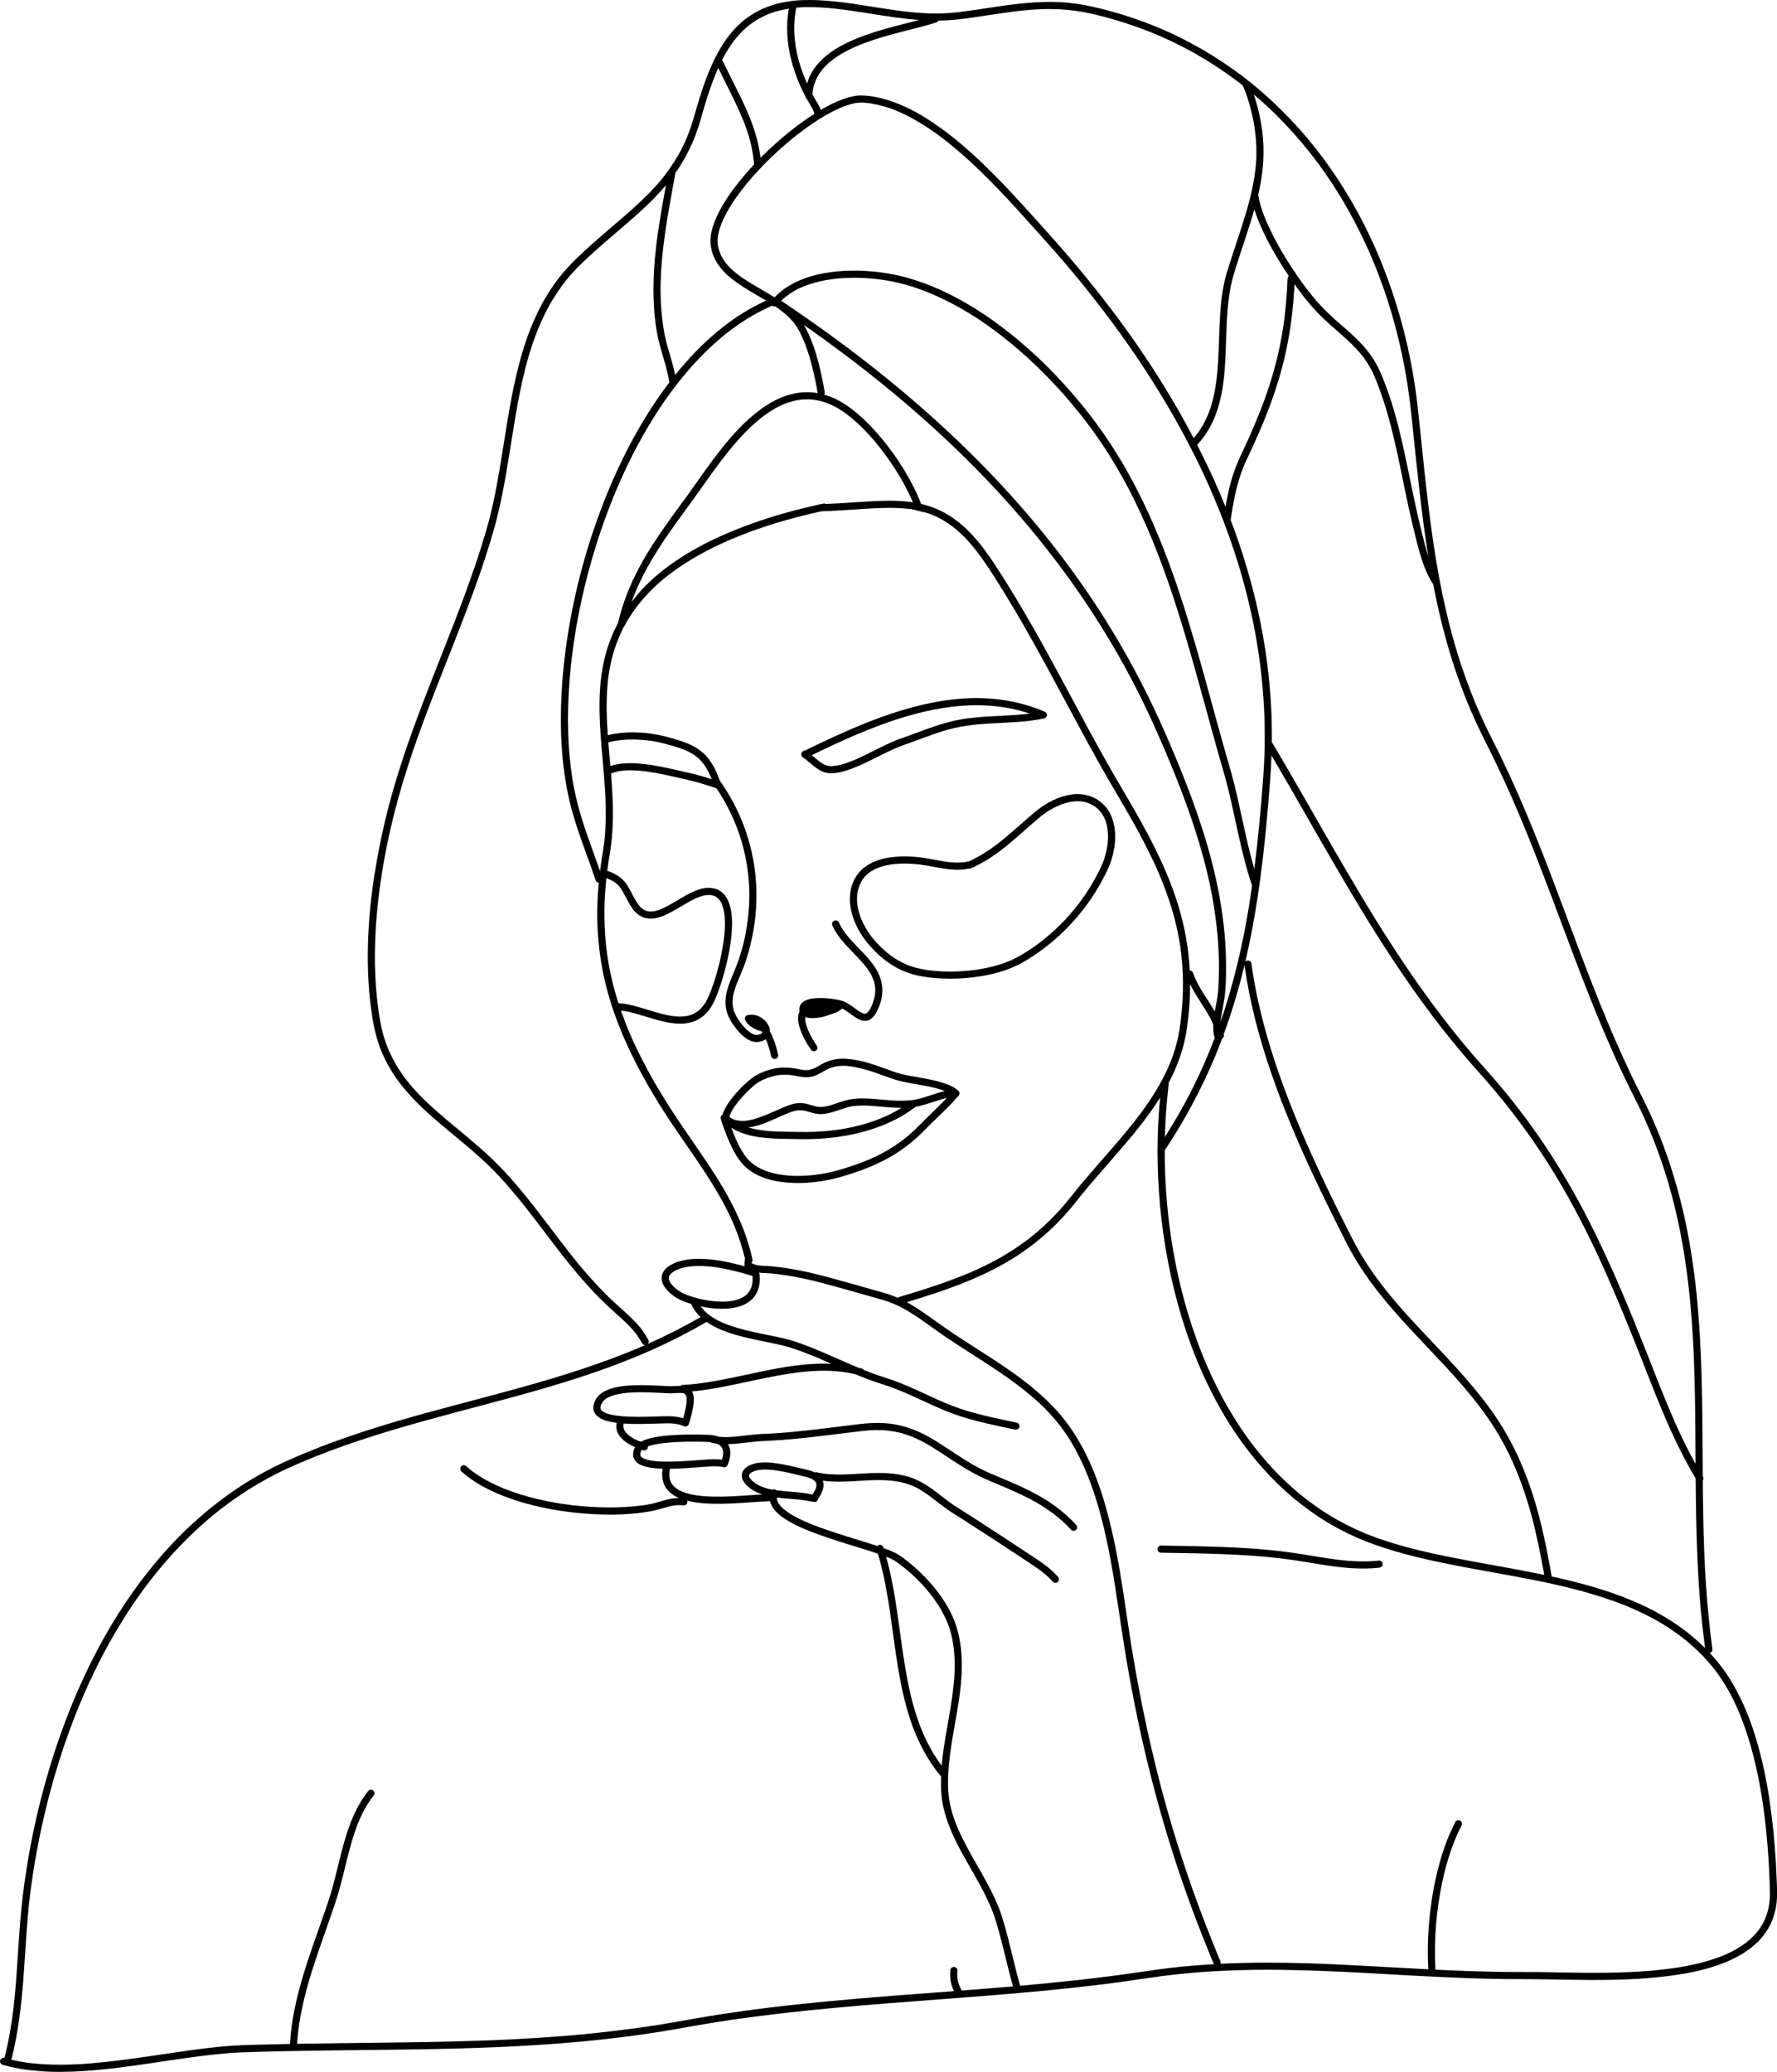 <?xml version="1.0" encoding="UTF-8" standalone="no"?><svg xmlns="http://www.w3.org/2000/svg" xmlns:xlink="http://www.w3.org/1999/xlink" fill="#000000" height="878.8" preserveAspectRatio="xMidYMid meet" version="1" viewBox="0.0 0.0 753.7 878.8" width="753.7" zoomAndPan="magnify"><defs><clipPath id="a"><path d="M 0 0 L 753.738 0 L 753.738 878.762 L 0 878.762 Z M 0 0"/></clipPath></defs><g><g id="change1_2"><path d="M 436.613 525.207 C 436.637 525.191 436.66 525.176 436.68 525.156 C 436.699 525.141 436.719 525.125 436.738 525.109 C 436.695 525.145 436.656 525.176 436.613 525.207" fill="#000000"/></g><g id="change1_3"><path d="M 411.27 539.809 C 411.285 539.801 411.309 539.793 411.328 539.781 C 411.348 539.773 411.359 539.77 411.375 539.762 C 411.34 539.777 411.305 539.793 411.27 539.809" fill="#000000"/></g><g clip-path="url(#a)" id="change1_1"><path d="M 750.496 806.957 C 750.348 808.023 750.152 809.07 749.902 810.117 C 749.641 811.238 749.266 812.336 748.848 813.41 C 748.461 814.324 748.027 815.211 747.547 816.078 C 747.016 817.055 746.387 817.977 745.723 818.867 C 744.23 820.75 742.535 822.406 740.66 823.906 C 739.375 824.879 738.039 825.762 736.652 826.578 C 735.016 827.551 733.293 828.375 731.551 829.141 C 724.668 832.008 717.383 833.645 710.031 834.746 C 696.949 836.613 683.695 836.848 670.504 836.727 C 664.586 836.672 658.664 836.52 652.746 836.438 C 649.781 836.398 646.816 836.406 643.852 836.406 C 637.5 836.41 631.152 836.27 624.805 836.07 C 619.461 835.902 614.121 835.668 608.785 835.406 C 608.805 835.297 608.84 835.188 608.836 835.07 C 608.449 828.77 608.586 822.445 609.094 816.16 C 609.582 810.434 610.395 804.738 611.547 799.109 C 612.652 793.727 614.094 788.41 615.969 783.242 C 617.102 780.164 618.398 777.148 619.926 774.234 C 620.305 773.508 620.023 772.574 619.289 772.188 C 619.074 772.07 618.836 772.02 618.598 772.016 C 618.051 772.016 617.516 772.309 617.246 772.82 C 613.66 779.672 611.234 787.117 609.441 794.621 C 607.52 802.672 606.383 810.914 605.863 819.176 C 605.523 824.516 605.484 829.879 605.805 835.227 C 605.809 835.238 605.816 835.246 605.816 835.262 C 588.699 834.387 571.594 833.234 554.461 832.703 C 542.5 832.328 530.535 832.324 518.582 832.863 C 518.27 832.879 517.957 832.902 517.645 832.918 C 517.77 832.57 517.781 832.18 517.621 831.82 C 516.516 829.371 515.574 826.855 514.559 824.363 C 513.449 821.629 512.363 818.887 511.297 816.133 C 509.176 810.676 507.156 805.184 505.215 799.66 C 501.438 788.91 498.02 778.031 494.918 767.07 C 494.953 767.191 494.992 767.32 495.023 767.449 C 490.113 750.008 486.059 732.348 482.73 714.539 C 481.102 705.836 479.668 697.09 478.363 688.328 C 477.281 681.078 476.234 673.824 475.008 666.598 C 473.727 659.023 472.23 651.488 470.336 644.047 C 468.453 636.688 466.156 629.426 463.195 622.434 C 460.336 615.684 456.773 609.207 452.383 603.336 C 447.652 597.016 441.809 591.582 435.629 586.703 C 429.285 581.699 422.492 577.297 415.703 572.941 C 412.328 570.773 408.953 568.621 405.605 566.414 C 402.199 564.164 398.867 561.812 395.559 559.438 C 392.383 557.156 389.184 554.906 385.785 552.973 C 385.383 552.742 384.969 552.535 384.559 552.316 C 399.797 547.73 415.023 542.602 428.695 534.316 C 435.754 530.039 442.27 524.887 448.109 519.059 C 451.301 515.863 454.25 512.434 457.039 508.887 C 459.746 505.449 462.578 502.113 465.438 498.809 C 471.211 492.121 477.137 485.559 482.648 478.648 C 486.008 474.434 489.207 470.078 492.066 465.516 C 491.551 470.863 491.203 476.223 491.047 481.598 C 490.812 489.508 491.012 497.43 491.543 505.324 C 492.613 521.332 495.27 537.25 499.473 552.73 C 503.621 568.055 509.508 582.941 517.242 596.805 C 524.715 610.188 534.195 622.496 545.59 632.77 C 549.785 636.562 554.301 640 559 643.148 C 563.922 646.438 569.137 649.262 574.516 651.711 C 579.945 654.188 585.605 656.125 591.32 657.836 C 597.84 659.777 604.48 661.312 611.133 662.711 C 637.34 668.227 664.402 671 689.449 680.98 C 693.684 682.723 697.816 684.656 701.832 686.855 C 705.832 689.047 709.641 691.566 713.277 694.324 C 715.906 696.383 718.41 698.566 720.801 700.898 C 723.199 703.25 725.414 705.781 727.484 708.426 C 729.492 711.094 731.305 713.875 732.965 716.77 C 734.66 719.723 736.113 722.809 737.465 725.93 C 742.629 738.285 745.645 751.375 747.645 764.582 C 748.77 772.305 749.539 780.066 750.055 787.855 C 750.281 791.34 750.445 794.832 750.574 798.324 C 750.633 799.902 750.684 801.48 750.707 803.059 C 750.727 804.363 750.637 805.66 750.496 806.957 Z M 501.16 834.137 C 495.234 834.719 489.34 835.57 483.449 836.449 C 466.582 838.934 449.637 840.73 432.66 842.238 C 432.656 842.215 432.648 842.191 432.641 842.168 C 432.648 842.191 432.652 842.215 432.66 842.238 C 432.648 842.191 432.637 842.148 432.621 842.105 C 432.602 842.023 432.578 841.945 432.555 841.871 C 432.57 841.93 432.59 841.984 432.605 842.043 C 430.805 835.617 429.355 829.102 427.699 822.637 C 426.867 819.371 425.969 816.121 424.961 812.902 C 424.156 810.348 423.145 807.859 422.031 805.422 C 417.414 795.289 410.926 786.121 406.449 775.91 C 405.391 773.488 404.465 771.004 403.727 768.465 C 403.234 766.688 402.832 764.895 402.555 763.07 C 402.246 761.055 402.145 759.016 402.102 756.98 C 401.98 744.801 404.996 732.883 406.746 720.902 C 408.477 709.117 408.949 696.551 403.953 685.449 C 402.754 682.801 401.27 680.281 399.652 677.871 C 397.996 675.402 396.129 673.078 394.148 670.863 C 392.176 668.656 390.047 666.586 387.828 664.621 C 385.797 662.828 383.66 661.141 381.422 659.613 C 380.602 659.059 379.699 658.613 378.801 658.207 C 377.719 657.711 376.609 657.277 375.492 656.871 C 375.254 656.781 375.008 656.707 374.766 656.621 C 374.719 656.465 374.676 656.309 374.621 656.152 C 374.504 655.781 374.121 655.473 373.777 655.34 C 373.598 655.27 373.41 655.234 373.227 655.234 C 373.023 655.234 372.82 655.277 372.633 655.355 C 372.441 655.441 372.273 655.566 372.133 655.715 C 370.344 655.121 368.551 654.547 366.754 653.988 C 361.59 652.391 356.414 650.836 351.301 649.09 C 346.438 647.422 341.566 645.613 337.035 643.168 C 335.18 642.141 333.367 640.984 331.801 639.543 C 331.195 638.941 330.641 638.297 330.18 637.57 C 329.949 637.16 329.762 636.73 329.617 636.277 C 329.543 635.949 329.492 635.617 329.473 635.281 C 329.477 635.242 329.484 635.211 329.488 635.172 C 330.566 635.312 331.648 635.418 332.73 635.512 C 334.758 635.688 336.781 635.816 338.801 636.027 C 339.84 636.137 340.875 636.277 341.906 636.453 C 343.066 636.652 344.215 636.906 345.383 637.055 C 346.203 637.16 346.949 636.465 347.016 635.668 C 347.016 635.66 347.016 635.652 347.016 635.645 C 348.023 634.23 348.887 632.684 349.215 630.969 C 349.34 630.297 349.348 629.617 349.25 628.941 C 349.203 628.621 349.109 628.312 348.996 628.012 C 352.176 628.457 355.402 628.48 358.617 628.383 C 362.855 628.246 367.082 627.855 371.324 627.762 C 375.195 627.707 379.078 627.93 382.859 628.809 C 385.121 629.383 387.273 630.195 389.328 631.289 C 392.75 633.195 395.785 635.664 398.887 638.039 C 400.496 639.277 402.141 640.477 403.855 641.566 C 405.941 642.895 408.031 644.215 410.117 645.547 C 418.395 650.852 426.613 656.262 434.816 661.691 C 438.266 663.977 441.773 666.207 444.805 669.047 C 445.379 669.605 445.93 670.184 446.465 670.781 C 447.012 671.395 447.922 671.551 448.594 671.02 C 449.207 670.52 449.379 669.508 448.828 668.887 C 447.324 667.199 445.648 665.676 443.875 664.277 C 442.102 662.883 440.215 661.641 438.328 660.391 C 434.219 657.664 430.102 654.945 425.973 652.234 C 421.871 649.539 417.758 646.863 413.633 644.207 C 411.555 642.875 409.477 641.551 407.391 640.23 C 406.465 639.637 405.523 639.055 404.605 638.445 C 403.723 637.859 402.867 637.238 402.02 636.613 C 399.051 634.414 396.219 632.027 393.105 630.027 C 391.508 629 389.828 628.09 388.082 627.34 C 386.094 626.488 383.984 625.93 381.863 625.512 C 377.723 624.688 373.465 624.656 369.266 624.809 C 365.133 624.957 361.016 625.328 356.883 625.414 C 353.336 625.457 349.789 625.262 346.328 624.445 C 346.27 624.43 346.203 624.426 346.137 624.426 C 345.953 624.426 345.77 624.477 345.594 624.555 C 345.418 624.465 345.246 624.367 345.066 624.285 C 343.684 623.645 342.184 623.355 340.711 623.008 C 337.27 622.203 333.84 621.352 330.348 620.793 C 328.559 620.508 326.754 620.309 324.941 620.273 C 324.754 620.27 324.562 620.266 324.371 620.266 C 322.914 620.266 321.441 620.387 320.031 620.754 C 318.41 621.18 316.797 621.918 315.66 623.188 C 314.762 624.195 314.422 625.609 314.781 626.914 C 315.168 628.32 316.082 629.43 317.137 630.402 C 318.297 631.469 319.633 632.266 321.039 632.957 C 321.773 633.316 322.539 633.602 323.316 633.852 C 321.5 633.945 319.684 634.078 317.867 634.203 C 313.996 634.473 310.125 634.719 306.242 634.785 C 301.672 634.848 297.023 634.715 292.555 633.684 C 291.02 633.305 289.512 632.801 288.105 632.074 C 287.34 631.648 286.621 631.152 285.969 630.566 C 285.551 630.145 285.172 629.684 284.844 629.188 C 284.551 628.676 284.32 628.137 284.141 627.578 C 283.977 626.93 283.887 626.27 283.855 625.602 C 283.855 624.734 283.949 623.879 284.109 623.027 C 284.113 623.008 284.109 622.988 284.109 622.969 C 287.852 622.934 291.598 622.656 295.32 622.387 C 297.355 622.234 299.398 622.074 301.441 621.973 C 303.176 621.898 304.883 621.91 306.598 622.223 C 306.625 622.234 306.652 622.242 306.68 622.254 C 307.484 622.543 308.305 622.098 308.613 621.336 C 309.27 619.73 309.766 618 309.762 616.254 C 309.762 615.555 309.688 614.859 309.5 614.184 C 309.328 613.57 309.074 613.043 308.77 612.52 C 310.828 612.465 312.883 612.293 314.93 612.062 C 317.086 611.82 319.238 611.539 321.406 611.352 C 323.715 611.141 326.039 611.109 328.352 610.965 C 338.434 610.363 348.457 609.039 358.473 607.812 C 360.773 607.527 363.078 607.246 365.379 606.98 C 367.344 606.754 369.305 606.59 371.277 606.543 C 374.789 606.504 378.285 606.848 381.703 607.672 C 385.168 608.559 388.465 609.926 391.621 611.598 C 397.309 614.684 402.5 618.57 408.004 621.957 C 411.16 623.902 414.414 625.688 417.785 627.234 C 419.648 628.09 421.555 628.848 423.441 629.641 C 425.34 630.438 427.238 631.242 429.121 632.074 C 432.031 633.355 434.902 634.719 437.707 636.215 C 442.727 638.945 447.438 642.176 451.605 646.098 C 452.484 646.945 453.34 647.82 454.168 648.723 C 454.449 649.027 454.766 649.234 455.188 649.281 C 455.586 649.324 455.988 649.207 456.297 648.961 C 456.91 648.469 457.094 647.438 456.535 646.832 C 453.684 643.734 450.527 640.941 447.105 638.484 C 443.84 636.145 440.336 634.141 436.746 632.324 C 433.137 630.488 429.414 628.875 425.68 627.301 C 423.77 626.488 421.844 625.715 419.938 624.883 C 418.195 624.125 416.492 623.293 414.812 622.402 C 414.656 622.32 414.496 622.238 414.344 622.152 C 411.312 620.504 408.387 618.664 405.5 616.773 C 402.812 615.008 400.16 613.195 397.43 611.496 C 394.73 609.816 391.945 608.262 389.035 606.992 C 386.004 605.668 382.816 604.723 379.566 604.145 C 377.117 603.707 374.633 603.523 372.145 603.523 C 370.809 603.523 369.477 603.574 368.145 603.672 C 365.77 603.836 363.402 604.16 361.039 604.445 C 358.535 604.75 356.027 605.062 353.523 605.367 C 343.512 606.609 333.484 607.812 323.402 608.191 C 318.32 608.387 313.312 609.43 308.227 609.539 C 307.086 609.547 305.949 609.492 304.82 609.371 C 304.379 609.203 303.926 609.066 303.469 608.957 C 302.621 608.766 301.773 608.641 300.91 608.578 C 300.176 608.527 299.43 608.523 298.688 608.504 C 297.75 608.477 296.809 608.461 295.871 608.445 C 295.266 608.441 294.652 608.438 294.047 608.438 C 292.121 608.438 290.195 608.473 288.273 608.551 C 285.422 608.664 282.566 608.859 279.742 609.262 C 277.363 609.602 274.938 610.086 272.723 611.051 C 272.41 611.184 272.102 611.355 271.801 611.523 C 270.852 611.156 269.918 610.758 269.016 610.285 C 267.965 609.707 266.969 609.043 266.082 608.238 C 265.676 607.828 265.309 607.387 264.988 606.906 C 264.809 606.574 264.656 606.234 264.535 605.875 C 264.465 605.57 264.422 605.266 264.398 604.953 C 264.41 604.586 264.457 604.227 264.531 603.863 C 264.539 603.836 264.551 603.805 264.559 603.773 C 264.723 603.781 264.887 603.797 265.051 603.809 C 269.277 604.066 273.523 603.953 277.754 603.82 C 279.43 603.77 281.109 603.703 282.785 603.688 C 283.367 603.68 283.953 603.68 284.535 603.703 C 285.641 603.754 286.746 603.93 287.828 604.148 C 288.391 604.281 288.945 604.441 289.492 604.629 C 289.566 604.652 289.641 604.672 289.715 604.688 C 289.855 604.812 290.02 604.91 290.207 604.977 C 290.969 605.25 291.879 604.84 292.141 604.059 C 292.645 602.551 293.062 601.012 293.422 599.465 C 293.867 597.555 294.262 595.586 294.266 593.609 C 294.273 592.734 294.191 591.887 293.906 591.059 C 293.801 590.742 293.645 590.445 293.465 590.16 C 300.793 589.484 308.035 587.977 315.23 586.441 C 323.832 584.609 332.449 582.68 341.215 581.805 C 343.594 581.57 345.98 581.426 348.371 581.379 C 353.199 581.332 358.02 581.754 362.723 582.832 C 364.371 583.52 366.023 584.191 367.691 584.828 C 369.859 585.656 372.051 586.418 374.266 587.109 C 376.48 587.801 378.66 588.59 380.816 589.441 C 388.844 592.625 396.449 596.801 404.57 599.738 C 413.039 602.809 421.934 604.496 430.715 606.387 C 431.078 606.461 431.535 606.297 431.812 606.074 C 432.137 605.82 432.344 605.449 432.391 605.047 C 432.434 604.656 432.32 604.258 432.078 603.949 C 431.809 603.602 431.465 603.461 431.051 603.375 C 426.383 602.371 421.695 601.414 417.059 600.285 C 412.574 599.176 408.125 597.891 403.812 596.223 C 399.527 594.566 395.367 592.594 391.199 590.672 C 387.039 588.762 382.863 586.891 378.547 585.348 C 376.355 584.562 374.117 583.914 371.922 583.148 C 370.07 582.508 368.242 581.801 366.43 581.074 C 366.258 580.812 365.996 580.57 365.707 580.488 C 365.105 580.32 364.496 580.188 363.891 580.039 C 355.895 576.707 348.098 572.891 339.938 569.945 C 338.27 569.352 336.598 568.773 334.895 568.301 C 333.566 567.934 332.23 567.613 330.887 567.316 C 328 566.668 325.094 566.113 322.203 565.512 C 320.352 565.121 318.496 564.715 316.66 564.266 C 312.203 563.16 307.746 561.812 303.691 559.629 C 301.984 558.668 300.371 557.551 298.953 556.195 C 298.305 555.543 297.734 554.824 297.207 554.074 C 301.324 554.969 305.582 555.371 309.766 554.906 C 313.082 554.539 316.574 553.441 318.98 551.035 C 320.211 549.805 321.125 548.32 321.648 546.656 C 322.293 544.633 322.344 542.492 322.141 540.398 C 322.117 540.16 322.02 539.949 321.883 539.77 C 322.266 539.816 322.648 539.859 323.035 539.887 C 324.145 539.957 325.254 539.977 326.363 540.051 C 327.645 540.141 328.926 540.305 330.203 540.461 C 335.172 541.07 340.078 542.035 344.941 543.199 C 348.227 544 351.48 544.898 354.738 545.797 C 358.266 546.77 361.785 547.762 365.312 548.762 C 366.977 549.234 368.648 549.703 370.316 550.176 C 371.922 550.625 373.539 551.062 375.137 551.555 C 377.93 552.422 380.613 553.605 383.195 554.977 C 388.348 557.805 393.02 561.387 397.812 564.77 C 402.672 568.203 407.691 571.398 412.703 574.609 C 422.777 581.066 432.906 587.598 441.629 595.848 C 444.234 598.363 446.695 601.023 448.957 603.855 C 451.016 606.438 452.863 609.18 454.57 612.004 C 459.793 620.855 463.434 630.523 466.234 640.379 C 470.273 654.852 472.547 669.73 474.742 684.57 C 475.98 692.922 477.27 701.262 478.746 709.566 C 480.336 718.543 482.125 727.484 484.098 736.383 C 487.727 752.719 492.059 768.902 497.098 784.859 C 499.668 793.004 502.445 801.082 505.395 809.094 C 506.855 813.059 508.371 816.996 509.922 820.93 C 510.73 822.98 511.57 825.023 512.387 827.07 C 513.184 829.062 513.953 831.062 514.84 833.016 C 514.852 833.039 514.875 833.059 514.887 833.082 C 510.305 833.348 505.73 833.684 501.16 834.137 Z M 382.363 664.043 C 384.367 665.574 386.273 667.227 388.102 668.953 C 392.152 672.859 395.777 677.195 398.719 681.996 C 400.57 685.121 402.113 688.426 403.121 691.926 C 404.27 696.156 404.816 700.504 404.93 704.887 C 405.109 717.234 402.062 729.301 400.281 741.438 C 399.914 743.926 399.617 746.422 399.41 748.922 C 398.117 747.195 396.906 745.41 395.789 743.562 C 392.164 737.457 389.543 730.84 387.586 724.023 C 383.352 708.984 382.16 693.336 379.645 677.965 C 378.668 672.004 377.473 666.07 375.844 660.25 C 376.84 660.641 377.828 661.055 378.777 661.547 C 380.051 662.25 381.207 663.164 382.363 664.043 Z M 321.785 629.969 C 320.832 629.449 319.926 628.848 319.109 628.133 C 318.707 627.746 318.344 627.336 318.031 626.883 C 317.91 626.672 317.809 626.453 317.723 626.223 C 317.695 626.109 317.676 625.996 317.66 625.879 C 317.664 625.809 317.672 625.734 317.68 625.664 C 317.703 625.586 317.73 625.504 317.762 625.426 C 317.836 625.309 317.914 625.195 318.004 625.086 C 318.211 624.895 318.43 624.723 318.656 624.562 C 319.215 624.242 319.805 623.984 320.418 623.777 C 321.395 623.508 322.391 623.367 323.398 623.305 C 327.016 623.18 330.637 623.828 334.164 624.578 C 335.957 624.969 337.742 625.398 339.527 625.82 C 341.141 626.203 342.77 626.531 344.277 627.246 C 344.707 627.48 345.113 627.75 345.488 628.066 C 345.656 628.242 345.816 628.434 345.961 628.629 C 346.051 628.801 346.133 628.973 346.199 629.152 C 346.246 629.348 346.277 629.547 346.301 629.75 C 346.297 630.023 346.27 630.289 346.223 630.562 C 346.082 631.125 345.871 631.66 345.621 632.184 C 345.305 632.773 344.945 633.332 344.555 633.879 C 343.234 633.66 341.922 633.379 340.594 633.195 C 339.035 632.98 337.469 632.855 335.898 632.727 C 333.715 632.555 331.527 632.395 329.359 632.094 C 329.227 631.969 329.07 631.859 328.887 631.789 C 328.715 631.727 328.535 631.691 328.359 631.691 C 328.145 631.691 327.941 631.75 327.746 631.836 C 327.438 631.777 327.129 631.738 326.824 631.676 C 325.086 631.289 323.383 630.766 321.785 629.969 Z M 272.766 615.082 C 273.555 615.332 274.414 615.02 274.723 614.211 C 274.809 613.984 274.816 613.734 274.785 613.492 C 274.969 613.426 275.148 613.348 275.336 613.285 C 277.203 612.719 279.137 612.391 281.066 612.133 C 283.184 611.855 285.309 611.699 287.438 611.598 C 290.293 611.469 293.152 611.434 296.004 611.473 C 297.023 611.484 298.039 611.508 299.059 611.535 C 299.793 611.559 300.527 611.602 301.258 611.676 C 301.465 611.816 301.699 611.898 301.973 611.965 C 302.656 612.125 303.348 612.234 304.035 612.324 C 304.199 612.391 304.359 612.441 304.52 612.52 C 304.875 612.723 305.207 612.945 305.523 613.211 C 305.75 613.441 305.957 613.684 306.145 613.945 C 306.301 614.215 306.43 614.492 306.535 614.785 C 306.641 615.18 306.707 615.578 306.738 615.988 C 306.746 616.625 306.68 617.258 306.559 617.883 C 306.461 618.297 306.348 618.703 306.215 619.102 C 303.621 618.742 300.992 618.969 298.395 619.145 C 295.047 619.375 291.699 619.648 288.352 619.812 C 288.363 619.812 288.371 619.812 288.383 619.812 C 288.355 619.812 288.328 619.816 288.301 619.816 C 288.199 619.82 288.098 619.824 287.996 619.832 C 288.02 619.828 288.043 619.828 288.066 619.824 C 285.801 619.926 283.531 619.98 281.266 619.918 C 279.262 619.863 277.242 619.723 275.273 619.312 C 274.465 619.125 273.664 618.879 272.91 618.523 C 272.613 618.359 272.336 618.18 272.074 617.965 C 271.961 617.848 271.855 617.727 271.758 617.594 C 271.699 617.484 271.648 617.379 271.605 617.266 C 271.574 617.141 271.555 617.016 271.539 616.891 C 271.543 616.688 271.562 616.484 271.598 616.285 C 271.684 615.949 271.801 615.617 271.945 615.301 C 272.023 615.168 272.113 615.043 272.215 614.922 C 272.223 614.914 272.234 614.906 272.242 614.898 C 272.418 614.957 272.59 615.023 272.766 615.082 Z M 290.676 597.953 C 290.41 599.156 290.109 600.352 289.762 601.531 C 287.668 600.91 285.48 600.652 283.305 600.664 C 281.449 600.672 279.594 600.754 277.746 600.809 C 273.047 600.961 268.324 601.078 263.637 600.664 C 262.277 600.547 260.918 600.371 259.578 600.102 C 258.453 599.855 257.332 599.527 256.293 599.02 C 255.957 598.828 255.633 598.617 255.332 598.371 C 255.191 598.227 255.059 598.074 254.938 597.91 C 254.867 597.781 254.805 597.648 254.75 597.512 C 254.719 597.371 254.691 597.23 254.68 597.086 C 254.684 596.887 254.703 596.691 254.734 596.492 C 254.844 596.078 254.996 595.684 255.184 595.297 C 255.414 594.883 255.676 594.5 255.984 594.141 C 256.383 593.738 256.824 593.387 257.297 593.07 C 258.207 592.527 259.184 592.121 260.191 591.797 C 262.812 591.023 265.551 590.727 268.273 590.582 C 268.25 590.582 268.227 590.582 268.207 590.586 C 268.234 590.582 268.266 590.582 268.297 590.578 C 268.395 590.574 268.496 590.57 268.594 590.566 C 268.543 590.566 268.492 590.57 268.441 590.574 C 271.863 590.434 275.285 590.547 278.699 590.711 C 280.109 590.781 281.516 590.867 282.926 590.922 C 283.441 590.941 283.957 590.957 284.473 590.957 C 285.551 590.961 286.625 590.867 287.699 590.812 C 288.352 590.785 289.004 590.785 289.645 590.891 C 289.836 590.945 290.02 591.008 290.203 591.086 C 290.324 591.156 290.438 591.238 290.551 591.324 C 290.676 591.461 290.789 591.598 290.895 591.746 C 290.973 591.891 291.047 592.031 291.102 592.18 C 291.18 592.488 291.223 592.801 291.246 593.117 C 291.285 594.742 291.008 596.367 290.676 597.953 Z M 378.109 846.527 C 360.543 847.906 342.996 849.461 325.508 851.605 C 317.098 852.637 308.715 853.832 300.355 855.191 C 295.973 855.902 291.605 856.707 287.238 857.48 C 282.91 858.254 278.57 858.945 274.223 859.594 C 265.184 860.902 256.109 861.977 247.012 862.844 C 237.961 863.703 228.883 864.324 219.801 864.816 C 201.738 865.789 183.645 866.117 165.562 866.344 C 152.387 866.516 139.207 866.633 126.031 866.863 C 126.133 865.102 126.273 863.34 126.473 861.582 C 126.469 861.613 126.465 861.641 126.461 861.668 C 126.469 861.605 126.477 861.547 126.484 861.48 C 126.492 861.41 126.5 861.34 126.512 861.266 C 126.504 861.309 126.5 861.352 126.496 861.395 C 128.758 842.902 136.004 825.57 141.879 808.035 C 142.84 805.16 143.723 802.27 144.504 799.34 C 145.293 796.379 146.004 793.398 146.738 790.414 C 148.18 784.559 149.695 778.688 151.938 773.078 C 153.508 769.258 155.434 765.59 157.934 762.285 C 158.094 762.078 158.258 761.875 158.426 761.672 C 158.688 761.34 158.867 761.02 158.859 760.578 C 158.855 760.188 158.695 759.809 158.414 759.527 C 158.129 759.25 157.738 759.09 157.34 759.09 C 157.332 759.09 157.328 759.09 157.32 759.09 C 156.961 759.098 156.508 759.25 156.27 759.539 C 153.824 762.566 151.848 765.895 150.234 769.426 C 148.578 773.051 147.289 776.832 146.18 780.648 C 143.973 788.188 142.492 795.914 140.191 803.43 C 138.879 807.73 137.355 811.969 135.863 816.207 C 134.312 820.621 132.75 825.027 131.266 829.461 C 128.297 838.305 125.656 847.285 124.148 856.504 C 123.586 859.949 123.199 863.43 123 866.922 C 118.867 867 114.73 867.09 110.594 867.199 C 106.691 867.309 102.785 867.402 98.879 867.645 C 95.066 867.879 91.262 868.285 87.469 868.734 C 80.055 869.605 72.676 870.758 65.289 871.855 C 65.355 871.844 65.422 871.832 65.484 871.824 C 56.473 873.156 47.449 874.418 38.363 875.164 C 29.828 875.867 21.219 875.992 12.699 875.016 C 10.863 874.77 9.035 874.477 7.207 874.129 C 6.387 873.969 5.57 873.781 4.758 873.586 C 4.801 873.5 4.859 873.426 4.883 873.328 C 7.727 862.199 9.035 850.777 9.91 839.344 C 10.801 827.656 11.281 815.93 12.668 804.281 C 14.324 790.801 16.848 777.422 20.168 764.254 C 23.543 750.852 27.809 737.66 32.992 724.84 C 40.73 705.855 50.555 687.676 62.969 671.32 C 71.848 659.73 82.016 649.145 93.52 640.141 C 93.512 640.148 93.5 640.152 93.492 640.16 C 93.508 640.148 93.52 640.141 93.535 640.129 C 93.621 640.062 93.707 639.992 93.793 639.926 C 93.75 639.961 93.707 639.992 93.664 640.027 C 98.668 636.16 103.906 632.605 109.359 629.391 C 112.145 627.75 114.988 626.219 117.879 624.77 C 121.133 623.137 124.465 621.656 127.812 620.223 C 127.797 620.23 127.777 620.234 127.762 620.242 C 144.598 613.078 162.07 607.625 179.684 602.73 C 197.234 597.852 214.941 593.504 232.426 588.355 C 243.98 584.953 255.426 581.172 266.613 576.715 C 278.012 572.172 289.105 566.875 299.688 560.672 C 301.773 562.137 304.09 563.289 306.441 564.246 C 309.34 565.422 312.352 566.289 315.379 567.047 C 318.488 567.824 321.625 568.477 324.762 569.113 C 327.219 569.613 329.68 570.105 332.117 570.691 C 335.562 571.547 338.906 572.754 342.215 574.039 C 345.723 575.402 349.176 576.91 352.621 578.438 C 351.578 578.391 350.539 578.359 349.496 578.359 C 346.324 578.359 343.152 578.562 340 578.891 C 331.234 579.809 322.621 581.781 314.016 583.609 C 305.91 585.336 297.738 587 289.449 587.43 C 289.172 587.441 288.891 587.594 288.672 587.785 C 287.699 587.77 286.719 587.855 285.75 587.914 C 283.59 588 281.418 587.816 279.258 587.711 C 276.82 587.59 274.379 587.492 271.938 587.492 C 271.555 587.492 271.172 587.492 270.785 587.5 C 267.809 587.535 264.812 587.707 261.891 588.273 C 259.371 588.762 256.816 589.578 254.766 591.172 C 253.895 591.848 253.148 592.715 252.637 593.688 C 252.156 594.582 251.797 595.484 251.68 596.496 C 251.586 597.32 251.73 598.172 252.059 598.93 C 252.398 599.711 252.98 600.328 253.617 600.871 C 254.258 601.41 255.043 601.793 255.809 602.117 C 256.629 602.465 257.488 602.711 258.355 602.91 C 259.414 603.156 260.484 603.34 261.559 603.48 C 261.449 604.027 261.379 604.578 261.395 605.16 C 261.41 605.898 261.582 606.602 261.828 607.297 C 262.074 607.984 262.48 608.629 262.91 609.211 C 263.398 609.871 264.016 610.449 264.633 610.984 C 265.852 612.027 267.289 612.82 268.727 613.512 C 268.934 613.609 269.148 613.691 269.355 613.781 C 269.148 614.148 268.973 614.531 268.836 614.941 C 268.555 615.785 268.449 616.676 268.57 617.562 C 268.684 618.348 269.062 619.102 269.566 619.707 C 270.637 621 272.324 621.672 273.902 622.086 C 276 622.621 278.16 622.82 280.32 622.91 C 280.57 622.922 280.82 622.914 281.066 622.922 C 280.707 625.023 280.766 627.164 281.496 629.18 C 282.16 631.008 283.473 632.543 285.012 633.688 C 285.914 634.359 286.91 634.895 287.949 635.34 C 287.938 635.34 287.926 635.34 287.91 635.34 C 287.02 635.336 286.133 635.449 285.246 635.57 C 283.594 635.805 281.973 636.277 280.371 636.75 C 278.801 637.207 277.234 637.668 275.633 637.984 C 274.582 638.191 273.523 638.352 272.465 638.5 C 272.488 638.496 272.516 638.492 272.539 638.488 C 272.48 638.496 272.422 638.508 272.363 638.516 C 272.293 638.523 272.227 638.531 272.156 638.543 C 272.191 638.535 272.227 638.531 272.262 638.527 C 267.629 639.133 262.953 639.371 258.289 639.359 C 252.988 639.352 247.688 639.004 242.422 638.375 C 232.738 637.184 223.094 635.055 214.004 631.453 C 214.008 631.457 214.012 631.457 214.012 631.457 C 209.234 629.527 204.602 627.164 200.453 624.09 C 199.535 623.391 198.645 622.66 197.789 621.883 C 197.48 621.605 197.09 621.457 196.699 621.457 C 196.32 621.457 195.941 621.602 195.648 621.902 C 195.09 622.469 195.051 623.484 195.66 624.039 C 200.258 628.195 205.738 631.246 211.418 633.645 C 217.887 636.371 224.664 638.297 231.539 639.684 C 238.59 641.102 245.77 641.949 252.953 642.266 C 259.434 642.555 265.953 642.395 272.383 641.543 C 274.512 641.258 276.629 640.922 278.699 640.375 C 281.148 639.727 283.539 638.875 286.047 638.492 C 287.234 638.355 288.414 638.332 289.605 638.457 C 289.625 638.461 289.648 638.465 289.668 638.469 C 290.074 638.52 290.426 638.523 290.801 638.312 C 291.148 638.105 291.41 637.766 291.508 637.375 C 291.582 637.078 291.539 636.777 291.438 636.496 C 293.477 637.016 295.566 637.336 297.66 637.531 C 302.859 638.012 308.121 637.82 313.324 637.523 C 315.715 637.383 318.105 637.215 320.492 637.055 C 322.391 636.922 324.289 636.793 326.188 636.754 C 326.137 636.754 326.086 636.754 326.035 636.754 C 326.098 636.754 326.156 636.754 326.219 636.754 C 326.254 636.75 326.289 636.75 326.324 636.75 C 326.355 636.75 326.391 636.75 326.422 636.75 C 326.363 636.75 326.309 636.75 326.25 636.754 C 326.371 636.75 326.496 636.75 326.617 636.75 C 326.785 637.508 327.094 638.242 327.477 638.906 C 328.754 641.109 330.746 642.777 332.848 644.172 C 335.496 645.926 338.406 647.309 341.324 648.555 C 344.652 649.973 348.059 651.191 351.484 652.344 C 356.816 654.137 362.219 655.73 367.59 657.422 C 369.176 657.918 370.758 658.438 372.332 658.977 C 372.523 659.605 372.723 660.23 372.902 660.863 C 377.094 675.871 378.293 691.477 380.805 706.805 C 382.059 714.461 383.66 722.07 386.105 729.445 C 388.535 736.754 391.918 743.742 396.426 749.996 C 397.207 751.082 398.031 752.137 398.879 753.168 C 398.953 753.262 399.051 753.316 399.145 753.387 C 399.074 755.445 399.074 757.512 399.176 759.574 C 399.449 765.008 400.887 770.273 402.906 775.301 C 405.859 782.645 410.023 789.438 413.895 796.316 C 415.789 799.688 417.629 803.102 419.246 806.621 C 420.059 808.379 420.801 810.168 421.465 811.988 C 422.188 813.984 422.777 816.02 423.359 818.059 C 425.633 826.16 427.371 834.398 429.633 842.508 C 422.344 843.137 415.051 843.715 407.758 844.273 C 407.742 844.012 407.672 843.77 407.539 843.527 C 407.078 842.684 406.715 841.805 406.445 840.883 C 406.16 839.73 406.023 838.566 406.004 837.387 C 406.016 836.918 406.039 836.449 406.082 835.98 C 406.152 835.16 405.645 834.395 404.789 834.273 C 404.727 834.266 404.66 834.262 404.59 834.262 C 403.867 834.262 403.148 834.809 403.082 835.562 C 402.941 837.176 402.969 838.805 403.246 840.402 C 403.391 841.211 403.617 842.012 403.883 842.785 C 404.086 843.391 404.367 843.953 404.664 844.512 C 395.812 845.188 386.957 845.836 378.109 846.527 Z M 275.039 568.363 C 274.598 567.566 274.152 566.816 273.68 566.039 C 273.098 565.094 272.414 564.203 271.738 563.324 C 270.559 561.785 269.195 560.371 267.805 559.023 C 266.23 557.492 264.602 556.027 262.965 554.566 C 261.273 553.055 259.609 551.523 257.973 549.953 C 254.156 546.199 250.559 542.262 247.098 538.18 C 243.684 534.156 240.453 529.988 237.25 525.805 C 234.051 521.629 230.902 517.418 227.691 513.254 C 224.438 509.043 221.09 504.914 217.598 500.895 C 214.637 497.492 211.52 494.238 208.254 491.125 C 205.227 488.23 202.043 485.492 198.84 482.793 C 192.484 477.441 185.965 472.285 179.988 466.504 C 177.832 464.367 175.762 462.156 173.812 459.836 C 171.723 457.348 169.859 454.684 168.168 451.914 C 167.074 450.035 166.082 448.129 165.184 446.152 C 164.141 443.859 163.32 441.48 162.602 439.07 C 162.059 437.074 161.605 435.07 161.23 433.035 C 160.781 430.551 160.453 428.051 160.141 425.547 C 159.457 420.055 159.152 414.527 159.027 408.996 C 158.965 403.965 159.086 398.934 159.371 393.906 C 159.691 388.293 160.277 382.703 161 377.133 C 162.41 366.27 164.59 355.508 167.234 344.879 C 169.441 336.184 172.059 327.609 174.934 319.117 C 177.816 310.613 180.996 302.203 184.242 293.836 C 190.73 277.098 197.574 260.504 203.461 243.547 C 204.863 239.512 206.184 235.449 207.449 231.371 C 208.648 227.531 209.781 223.664 210.762 219.766 C 212.496 212.867 213.82 205.883 215.008 198.875 C 217.41 184.68 219.258 170.379 222.758 156.395 C 223.934 151.848 225.289 147.363 226.898 142.949 C 228.594 138.281 230.66 133.762 233.055 129.41 C 234.688 126.547 236.465 123.785 238.41 121.121 C 240.367 118.438 242.555 115.934 244.859 113.543 C 251.926 106.477 259.68 100.156 267.215 93.609 C 270.711 90.57 274.145 87.453 277.371 84.133 C 278.93 82.531 280.438 80.895 281.895 79.211 C 282.09 78.988 282.262 78.754 282.449 78.531 C 281.082 86.102 279.719 93.672 278.703 101.301 C 277.422 110.969 276.777 120.742 277.402 130.492 C 277.672 134.688 278.16 138.906 279.031 143.023 C 279.887 147.062 281.188 150.988 282.293 154.961 C 282.891 157.152 283.422 159.363 283.777 161.609 C 283.805 161.789 283.875 161.953 283.957 162.109 C 278.305 169.508 273.289 177.391 268.809 185.551 C 263.793 194.68 259.473 204.184 255.715 213.895 C 248.125 233.516 242.816 254.055 240.004 274.902 C 238.676 284.734 237.926 294.656 237.891 304.578 C 237.859 313.602 238.449 322.648 239.93 331.559 C 240.32 333.906 240.773 336.25 241.293 338.578 C 242.066 342.027 243.023 345.43 244.078 348.797 C 246.672 357.094 249.906 365.168 252.668 373.402 C 252.863 373.98 253.383 374.379 253.965 374.441 C 253.664 377.625 253.457 380.812 253.367 384.012 C 253.125 392.238 253.711 400.469 255.055 408.594 C 257.789 425.113 264.164 440.773 272.113 455.434 C 275.195 461.133 278.531 466.691 282.039 472.137 C 285.438 477.422 289.035 482.574 292.598 487.746 C 299.504 497.758 306.281 507.934 311.141 519.133 C 313.156 523.902 314.785 528.812 315.973 533.855 C 315.945 533.945 315.902 534.023 315.895 534.117 C 315.785 535.102 315.75 536.086 315.77 537.07 C 315.031 536.871 314.293 536.672 313.555 536.48 C 311.672 536.004 309.785 535.555 307.887 535.172 C 304.145 534.418 300.336 533.93 296.516 533.926 C 292.793 533.926 288.969 534.387 285.559 535.969 C 283.934 536.723 282.277 537.82 281.371 539.414 C 280.977 540.105 280.742 540.828 280.656 541.625 C 280.566 542.434 280.73 543.246 280.98 544.008 C 281.445 545.434 282.398 546.684 283.445 547.73 C 284.605 548.891 285.926 549.883 287.352 550.695 C 289.195 551.754 291.215 552.469 293.254 553.066 C 293.266 553.23 293.301 553.391 293.375 553.543 C 293.984 554.797 294.734 555.977 295.633 557.039 C 296.098 557.602 296.609 558.129 297.145 558.633 C 289.895 562.824 282.414 566.594 274.762 569.992 C 274.887 569.859 274.988 569.707 275.059 569.535 C 275.195 569.191 275.23 568.699 275.039 568.363 Z M 293.309 61.379 C 294.371 59.055 295.262 56.656 296.082 54.238 C 296.941 51.684 297.613 49.066 298.375 46.48 C 300.137 40.496 302.09 34.531 304.648 28.836 C 309.383 38.766 314.977 48.375 317.969 59.023 C 317.949 58.953 317.93 58.883 317.91 58.812 C 317.934 58.895 317.953 58.977 317.977 59.059 C 317.988 59.102 318.004 59.148 318.016 59.191 C 318.008 59.16 317.996 59.133 317.988 59.102 C 318.926 62.59 319.562 66.148 319.836 69.758 C 316.871 72.922 314.062 76.23 311.465 79.691 C 309.227 82.672 307.152 85.789 305.379 89.07 C 303.891 91.82 302.648 94.742 301.891 97.785 C 301.578 99.039 301.418 100.316 301.34 101.605 C 301.254 103.031 301.457 104.418 301.762 105.812 C 302.582 109.641 304.836 112.98 307.535 115.746 C 309.023 117.266 310.715 118.578 312.441 119.809 C 314.238 121.086 316.102 122.25 317.984 123.387 C 320.297 124.773 322.641 126.113 324.945 127.504 C 321.562 129.047 318.273 130.793 315.113 132.758 C 311.391 135.07 307.852 137.672 304.477 140.465 C 297.797 145.988 291.805 152.273 286.375 159.023 C 285.535 154.926 284.23 150.938 283.102 146.91 C 283.109 146.941 283.117 146.969 283.125 147 C 283.098 146.902 283.07 146.805 283.047 146.711 C 283.035 146.68 283.027 146.648 283.02 146.621 C 283.023 146.629 283.023 146.637 283.027 146.645 C 282.562 144.941 282.141 143.227 281.805 141.488 C 281.41 139.457 281.129 137.402 280.887 135.352 C 280.418 131.387 280.199 127.395 280.168 123.406 C 280.121 106.516 283.508 89.906 286.457 73.352 C 286.512 73.273 286.574 73.199 286.629 73.121 C 289.234 69.441 291.426 65.469 293.309 61.379 Z M 307.605 22.914 C 308.496 21.398 309.434 19.918 310.441 18.48 C 311.598 16.84 312.895 15.309 314.266 13.848 C 315.234 12.875 316.246 11.945 317.305 11.066 C 318.453 10.109 319.688 9.266 320.949 8.465 C 322.191 7.734 323.461 7.078 324.77 6.473 C 326.219 5.809 327.738 5.285 329.266 4.816 C 331.02 4.328 332.789 3.953 334.59 3.652 C 333.301 10.695 333.77 17.973 335.469 24.906 C 336.371 28.609 337.613 32.223 339.121 35.719 C 339.863 37.441 340.684 39.121 341.555 40.781 C 341.578 41.082 341.66 41.355 341.859 41.613 C 341.938 41.715 342.047 41.785 342.152 41.863 C 342.422 42.355 342.684 42.848 342.969 43.332 C 343.391 44.059 343.844 44.766 344.273 45.484 C 344.676 46.191 345.031 46.91 345.281 47.684 C 345.328 47.883 345.355 48.09 345.391 48.289 C 343.121 49.734 340.91 51.273 338.75 52.871 C 335.344 55.398 332.074 58.113 328.91 60.934 C 326.742 62.863 324.637 64.859 322.586 66.918 C 321.746 60.059 319.613 53.441 316.859 47.105 C 313.77 39.992 310 33.203 306.73 26.176 C 306.609 25.922 306.426 25.715 306.211 25.555 C 306.656 24.668 307.121 23.785 307.605 22.914 Z M 341.559 3.016 C 349.969 2.898 358.32 4.09 366.609 5.379 C 370.93 6.055 375.242 6.766 379.57 7.371 C 382.992 7.852 386.426 8.227 389.871 8.469 C 380.117 11.055 370.203 13.219 360.953 17.355 C 358.391 18.504 355.902 19.824 353.547 21.355 C 351.332 22.797 349.309 24.469 347.496 26.391 C 345.766 28.219 344.355 30.328 343.324 32.617 C 342.914 33.527 342.602 34.477 342.336 35.438 C 340.98 32.418 339.809 29.316 338.898 26.137 C 337.684 21.711 336.945 17.16 336.852 12.562 C 336.824 9.434 337.113 6.316 337.727 3.246 C 339.004 3.133 340.281 3.059 341.559 3.016 Z M 406.094 8.25 C 410.312 7.805 414.508 7.145 418.699 6.516 C 422.707 5.91 426.719 5.305 430.742 4.801 C 435 4.27 439.273 3.938 443.562 3.836 C 445.617 3.824 447.656 3.859 449.711 3.965 C 451.836 4.07 453.949 4.305 456.059 4.574 C 459.836 5.062 463.551 5.93 467.238 6.852 C 474.234 8.66 481.098 10.891 487.812 13.555 C 494.254 16.113 500.504 19.137 506.559 22.5 C 506.531 22.484 506.504 22.469 506.477 22.449 C 506.531 22.48 506.586 22.512 506.637 22.543 C 506.699 22.578 506.758 22.609 506.82 22.645 C 506.797 22.633 506.773 22.617 506.746 22.605 C 512.934 26.125 518.875 30.016 524.566 34.281 C 525.422 34.918 526.25 35.586 527.09 36.242 C 527.574 37.328 528.047 38.422 528.453 39.539 C 528.922 40.836 529.324 42.168 529.715 43.488 C 530.445 45.918 531.055 48.387 531.559 50.879 C 532.672 56.625 533.109 62.465 532.789 68.309 C 532.793 68.258 532.797 68.203 532.801 68.152 C 532.797 68.227 532.789 68.297 532.785 68.371 C 532.781 68.43 532.781 68.488 532.777 68.547 C 532.777 68.516 532.777 68.48 532.781 68.449 C 532.27 76.094 530.496 83.551 528.301 90.863 C 525.801 99.188 522.855 107.371 520.336 115.691 C 518.492 121.785 517.824 128.176 517.445 134.512 C 517.059 140.898 517.008 147.297 516.633 153.68 C 516.633 153.648 516.637 153.621 516.637 153.59 C 516.633 153.633 516.633 153.676 516.629 153.719 C 516.629 153.715 516.629 153.707 516.629 153.703 C 516.629 153.715 516.629 153.723 516.629 153.734 C 516.211 160.406 515.414 167.121 513.277 173.484 C 513.309 173.395 513.34 173.305 513.371 173.215 C 513.336 173.324 513.297 173.43 513.262 173.535 C 513.254 173.559 513.246 173.578 513.238 173.602 C 513.246 173.578 513.254 173.559 513.262 173.539 C 512.137 176.73 510.668 179.781 508.797 182.605 C 508.027 183.73 507.172 184.789 506.281 185.82 C 499.102 172.129 491.008 158.914 482.223 146.203 C 475.336 136.234 467.988 126.59 460.32 117.219 C 456.551 112.617 452.691 108.09 448.77 103.621 C 445.434 99.828 442.035 96.09 438.66 92.332 C 431.598 84.457 424.43 76.668 416.789 69.34 C 408.953 61.836 400.559 54.789 391.254 49.172 C 387.027 46.625 382.578 44.508 377.918 42.883 C 375.801 42.148 373.629 41.586 371.426 41.156 C 369.363 40.758 367.23 40.508 365.129 40.488 C 365.09 40.488 365.051 40.488 365.008 40.488 C 363.887 40.488 362.766 40.676 361.664 40.887 C 360.262 41.148 358.891 41.578 357.547 42.062 C 354.422 43.172 351.438 44.711 348.562 46.355 C 348.41 46.445 348.258 46.543 348.105 46.633 C 347.918 46.031 347.676 45.449 347.387 44.891 C 346.859 43.859 346.211 42.898 345.613 41.906 C 345.266 41.301 344.953 40.676 344.621 40.059 C 344.699 38.941 344.836 37.832 345.09 36.738 C 345.492 35.207 346.074 33.734 346.832 32.344 C 347.754 30.738 348.891 29.27 350.172 27.941 C 352.215 25.895 354.57 24.195 357.059 22.727 C 363.449 19.039 370.574 16.746 377.648 14.766 C 377.621 14.773 377.59 14.781 377.562 14.793 C 380.984 13.844 384.43 12.977 387.867 12.098 C 391.02 11.289 394.176 10.48 397.27 9.484 C 397.641 9.367 397.898 9.078 398.047 8.734 C 400.734 8.695 403.422 8.535 406.094 8.25 Z M 540.734 48.18 C 545.977 53.359 550.891 58.844 555.48 64.613 C 560.289 70.656 564.66 77.043 568.684 83.633 C 573.23 91.195 577.277 99.031 580.84 107.098 C 584.562 115.527 587.668 124.223 590.297 133.051 C 592.559 140.812 594.418 148.668 595.887 156.617 C 596.602 160.484 597.199 164.367 597.719 168.27 C 598.371 173.133 598.84 178.027 599.352 182.91 C 601.195 200.609 602.969 218.332 605.773 235.91 C 604.707 232.586 603.871 229.188 603.043 225.797 C 602.477 223.445 601.891 221.098 601.344 218.734 C 600.781 216.297 600.246 213.844 599.727 211.387 C 597.641 201.57 595.801 191.699 593.371 181.957 C 592.16 177.105 590.789 172.293 589.188 167.551 C 588.371 165.148 587.48 162.766 586.535 160.41 C 585.672 158.246 584.734 156.133 583.582 154.105 C 581.582 150.551 578.988 147.352 576.125 144.457 C 573.324 141.633 570.266 139.074 567.285 136.441 C 564.41 133.895 561.605 131.266 559.051 128.398 C 556.895 125.98 554.887 123.43 552.957 120.824 C 549.578 116.234 546.449 111.461 543.578 106.531 C 540.801 101.777 538.258 96.859 536.234 91.73 C 536.246 91.766 536.262 91.809 536.277 91.848 C 536.246 91.762 536.215 91.68 536.184 91.598 C 536.164 91.555 536.148 91.512 536.129 91.469 C 536.141 91.488 536.148 91.508 536.156 91.523 C 535.109 88.781 534.215 85.969 533.742 83.074 C 533.723 82.961 533.664 82.867 533.621 82.766 C 534.07 80.84 534.473 78.898 534.812 76.949 C 535.473 73.102 535.844 69.207 535.914 65.305 C 536.07 56.734 534.453 48.23 531.824 40.094 C 534.883 42.691 537.859 45.387 540.734 48.18 Z M 613.707 272.656 C 616.418 282.27 619.734 291.699 623.629 300.902 C 625.625 305.625 627.824 310.262 630.145 314.832 C 632.809 320.09 635.375 325.387 637.84 330.738 C 642.496 340.84 646.75 351.121 650.836 361.465 C 660.051 384.793 668.273 408.504 677.828 431.695 C 680.203 437.465 682.684 443.195 685.25 448.879 C 688.039 455.047 691.012 461.133 694.059 467.18 C 699.625 478.223 704.066 489.816 707.594 501.66 C 709.629 508.676 711.328 515.77 712.742 522.938 C 714.238 530.516 715.34 538.164 716.219 545.84 C 717.918 560.637 718.555 575.535 718.863 590.422 C 719.059 600.586 719.098 610.75 719.16 620.914 C 717.199 617.391 715.344 613.809 713.594 610.172 C 713.598 610.184 713.605 610.195 713.609 610.207 C 713.602 610.188 713.594 610.172 713.582 610.152 C 713.535 610.051 713.484 609.945 713.434 609.844 C 713.469 609.914 713.504 609.988 713.539 610.062 C 709.383 601.32 705.738 592.348 702.207 583.336 C 699.004 575.164 695.797 566.992 692.473 558.867 C 686.27 543.695 679.645 528.68 672.031 514.152 C 665.895 502.449 659.059 491.121 651.465 480.309 C 647.531 474.703 643.379 469.258 639.055 463.949 C 636.828 461.227 634.555 458.543 632.242 455.891 C 629.656 452.93 627.004 450.031 624.438 447.051 C 612.34 432.938 601.426 417.875 591.281 402.309 C 581.148 386.773 571.801 370.746 562.559 354.676 C 554.891 341.332 547.293 327.941 539.43 314.711 C 539.438 314.152 539.453 313.594 539.453 313.035 C 539.516 300.949 538.594 288.867 536.848 276.91 C 534.02 257.602 528.875 238.699 521.949 220.469 C 522.004 220.316 522.039 220.152 522.07 219.973 C 522.246 218.719 522.445 217.461 522.648 216.203 C 523.793 209.316 525.383 202.457 528.234 196.055 C 529.141 194.078 530.09 192.129 531.004 190.152 C 531.926 188.137 532.832 186.117 533.723 184.094 C 535.383 180.293 536.961 176.453 538.414 172.574 C 541.207 165.164 543.531 157.586 545.254 149.855 C 547.398 140.215 548.562 130.383 549.055 120.523 C 549.625 121.32 550.18 122.129 550.762 122.914 C 552.516 125.285 554.344 127.598 556.273 129.824 C 558.492 132.383 560.914 134.746 563.41 137.023 C 566.047 139.422 568.781 141.711 571.41 144.125 C 573.945 146.457 576.344 148.938 578.418 151.691 C 579.582 153.289 580.637 154.965 581.562 156.715 C 582.648 158.762 583.52 160.918 584.359 163.074 C 591.574 181.789 594.219 201.777 598.812 221.203 C 599.34 223.426 599.887 225.641 600.434 227.859 C 600.969 230.051 601.527 232.234 602.148 234.406 C 603.426 238.836 605.039 243.227 607.449 247.18 C 607.555 247.352 607.688 247.496 607.836 247.613 C 609.449 256.035 611.379 264.398 613.707 272.656 Z M 495.652 459.309 C 496.043 458.566 496.438 457.82 496.812 457.066 C 498.699 453.246 500.254 449.27 501.461 445.184 C 502.059 443.18 502.531 441.137 502.922 439.074 C 503.387 436.668 503.676 434.223 503.953 431.785 C 504.504 427.016 504.777 422.219 504.77 417.422 C 507.227 422.477 510.738 426.969 513.383 431.934 C 513.828 432.797 514.227 433.68 514.598 434.574 C 514.535 436.172 514.621 437.758 514.918 439.34 C 514.977 439.648 515.062 439.922 515.238 440.156 C 512.602 447.059 509.668 453.848 506.395 460.48 C 502.707 467.961 498.555 475.199 494.074 482.234 C 494.254 475.031 494.754 467.836 495.602 460.672 C 495.625 460.484 495.648 460.297 495.672 460.105 C 495.707 459.816 495.719 459.562 495.652 459.309 Z M 257.195 372.426 C 258.156 372.805 259.102 373.215 260 373.73 C 260.809 374.23 261.555 374.809 262.227 375.477 C 263.156 376.5 263.879 377.672 264.539 378.883 C 265.199 380.109 265.832 381.34 266.516 382.555 C 267.309 383.98 268.148 385.414 269.273 386.609 C 270.262 387.656 271.402 388.531 272.754 389.055 C 274 389.543 275.324 389.691 276.648 389.617 C 277.969 389.555 279.289 389.191 280.527 388.758 C 281.844 388.301 283.109 387.684 284.34 387.035 C 287.074 385.598 289.672 383.926 292.367 382.422 C 292.43 382.387 292.492 382.352 292.555 382.316 C 292.527 382.328 292.504 382.344 292.477 382.355 C 292.516 382.336 292.555 382.312 292.594 382.293 C 292.672 382.25 292.754 382.207 292.832 382.164 C 292.785 382.188 292.742 382.211 292.699 382.234 C 294.508 381.262 296.375 380.363 298.367 379.855 C 299.164 379.68 299.969 379.586 300.789 379.582 C 301.355 379.609 301.918 379.688 302.465 379.832 C 302.871 379.965 303.266 380.133 303.641 380.336 C 304.039 380.594 304.41 380.891 304.75 381.223 C 305.148 381.668 305.488 382.156 305.785 382.672 C 306.281 383.629 306.629 384.652 306.891 385.699 C 307.391 387.988 307.512 390.348 307.473 392.684 C 307.473 392.645 307.473 392.602 307.477 392.562 C 307.473 392.621 307.473 392.676 307.473 392.734 C 307.469 392.805 307.469 392.879 307.465 392.949 C 307.465 392.918 307.465 392.887 307.469 392.855 C 307.359 396.184 306.934 399.488 306.344 402.758 C 305.738 406.121 304.945 409.445 304.012 412.73 C 303.297 415.191 302.512 417.629 301.594 420.023 C 300.938 421.754 300.223 423.48 299.289 425.086 C 298.609 426.168 297.832 427.184 296.93 428.086 C 296.219 428.734 295.445 429.301 294.609 429.777 C 293.738 430.227 292.828 430.566 291.879 430.809 C 290.605 431.082 289.309 431.188 288.008 431.172 C 284.68 431.051 281.422 430.254 278.238 429.344 C 278.293 429.359 278.348 429.375 278.406 429.395 C 278.289 429.359 278.176 429.324 278.059 429.293 C 278.051 429.289 278.039 429.285 278.031 429.285 C 278.035 429.285 278.039 429.285 278.043 429.285 C 275.371 428.508 272.719 427.645 270.035 426.898 C 267.531 426.203 264.969 425.602 262.363 425.508 C 262.348 425.508 262.336 425.508 262.32 425.508 C 261.988 424.477 261.656 423.445 261.348 422.402 C 259.711 416.887 258.477 411.246 257.617 405.551 C 256.84 400.078 256.422 394.57 256.352 389.039 C 256.281 383.492 256.605 377.945 257.195 372.426 Z M 264.359 313.797 C 268.762 313.465 273.199 313.707 277.547 314.445 C 280.227 314.934 282.863 315.637 285.48 316.406 C 287.512 317 289.523 317.676 291.457 318.543 C 292.969 319.258 294.41 320.109 295.719 321.156 C 296.844 322.121 297.836 323.219 298.703 324.418 C 300.004 326.312 301.008 328.383 301.867 330.512 C 300.609 330.105 299.348 329.695 298.086 329.312 C 296.09 328.699 294.066 328.219 292.027 327.758 C 288.621 326.988 285.223 326.168 281.797 325.473 C 278.023 324.707 274.211 324.062 270.363 323.805 C 268.59 323.68 266.809 323.656 265.035 323.773 C 263.363 323.883 261.703 324.105 260.086 324.555 C 259.68 324.672 259.277 324.809 258.883 324.953 C 258.594 321.594 258.285 318.234 258.02 314.871 C 260.102 314.332 262.219 313.988 264.359 313.797 Z M 377.285 212.379 C 376.031 212.379 374.785 212.402 373.543 212.441 C 369.578 212.562 365.613 212.855 361.66 213.121 C 357.852 213.383 354.043 213.605 350.23 213.762 C 350.004 213.645 349.75 213.566 349.48 213.566 C 349.355 213.566 349.223 213.582 349.094 213.609 C 348.715 213.691 348.336 213.781 347.957 213.863 C 347.895 213.867 347.828 213.871 347.766 213.871 C 347.531 213.879 347.316 213.949 347.117 214.055 C 332.402 217.305 317.906 221.734 304.211 228.059 C 296.977 231.398 290.004 235.348 283.578 240.074 C 280.508 242.324 277.582 244.777 274.836 247.414 C 272.312 249.852 270.016 252.5 267.887 255.281 C 267.902 255.234 267.914 255.191 267.93 255.148 C 269.875 249.812 272.316 244.68 275.098 239.73 C 277.926 234.695 281.105 229.871 284.41 225.137 C 288.484 219.328 292.77 213.664 296.859 207.867 C 300.41 202.836 303.953 197.801 307.766 192.961 C 311.965 187.641 316.496 182.512 321.699 178.156 C 324.582 175.789 327.672 173.668 331.035 172.047 C 331.012 172.055 330.988 172.066 330.969 172.074 C 330.996 172.062 331.031 172.047 331.062 172.031 C 331.148 171.988 331.234 171.953 331.32 171.91 C 331.242 171.945 331.18 171.98 331.105 172.012 C 333.289 171.012 335.562 170.23 337.922 169.766 C 339.91 169.41 341.934 169.289 343.953 169.41 C 346.152 169.594 348.309 170.074 350.398 170.797 C 353.078 171.785 355.57 173.168 357.922 174.789 C 363.051 178.426 367.496 182.973 371.523 187.777 C 371.52 187.773 371.516 187.77 371.508 187.766 C 374.426 191.285 377.117 194.988 379.59 198.828 C 381.953 202.504 384.109 206.324 385.965 210.289 C 386.387 211.199 386.789 212.117 387.172 213.043 C 383.91 212.551 380.59 212.379 377.285 212.379 Z M 508.02 417.25 C 507.25 415.75 506.57 414.215 506.035 412.617 C 505.828 412.008 505.23 411.629 504.613 411.621 C 504.48 409.023 504.27 406.426 503.961 403.836 C 502.938 395.34 500.895 387.004 498.074 378.93 C 495.195 370.684 491.492 362.738 487.457 355 C 485.297 350.859 483.023 346.781 480.695 342.727 C 478.188 338.359 475.59 334.047 473.066 329.684 C 467.754 320.5 462.695 311.18 457.672 301.836 C 447.613 283.148 437.699 264.348 426.395 246.371 C 425.047 244.227 423.68 242.102 422.289 239.984 C 420.898 237.871 419.484 235.766 417.988 233.723 C 415.621 230.504 413.043 227.438 410.176 224.652 C 407.781 222.32 405.133 220.23 402.297 218.469 C 399.758 216.883 397.008 215.648 394.172 214.691 C 393.027 214.305 391.859 213.988 390.684 213.715 C 390.094 212.16 389.441 210.625 388.738 209.117 C 387.258 205.926 385.582 202.824 383.77 199.805 C 379.922 193.418 375.434 187.391 370.379 181.906 C 368.016 179.344 365.5 176.914 362.805 174.711 C 360.367 172.723 357.754 170.902 354.949 169.473 C 353.242 168.605 351.43 167.914 349.574 167.387 C 349.754 167.121 349.879 166.773 349.828 166.473 C 348.746 160.23 347.434 154.031 345.445 148.016 C 344.449 144.98 343.207 142.027 341.738 139.195 C 341.496 138.727 341.23 138.273 340.965 137.824 C 363.41 153.555 384.875 170.684 404.684 189.648 C 411.156 195.84 417.438 202.234 423.516 208.816 C 423.488 208.785 423.465 208.758 423.438 208.73 C 434.379 220.613 444.629 233.125 454.047 246.258 C 463.574 259.551 472.195 273.488 479.844 287.949 C 480.23 288.684 480.613 289.422 480.996 290.152 C 480.93 290.035 480.871 289.914 480.809 289.793 C 483.961 295.875 486.938 302.043 489.738 308.297 C 492.949 315.469 496.02 322.707 498.934 330.004 C 504.746 344.566 509.773 359.477 513.09 374.812 C 514.59 381.902 515.707 389.074 516.371 396.293 C 517.043 403.629 517.176 411.012 516.797 418.367 C 516.703 419.996 516.562 421.605 516.312 423.219 C 516.023 425.102 515.621 426.969 515.277 428.84 C 515.266 428.914 515.254 428.992 515.242 429.066 C 514.945 428.547 514.648 428.027 514.34 427.52 C 512.266 424.074 509.91 420.801 508.02 417.25 Z M 517.699 433.387 C 518.133 429.023 519.355 424.777 519.688 420.398 C 520.047 415.691 520.094 410.957 519.98 406.238 C 519.758 396.848 518.621 387.492 516.859 378.27 C 513.336 359.863 507.168 342.09 500.086 324.781 C 496.668 316.418 493.082 308.113 489.211 299.957 C 485.672 292.488 481.859 285.148 477.816 277.941 C 469.84 263.734 460.859 250.094 451.055 237.074 C 431.605 211.234 408.836 188 384.16 167.129 C 367.359 152.914 349.637 139.816 331.363 127.566 C 331.586 127.34 331.805 127.109 332.035 126.891 C 333.867 125.262 335.895 123.898 338.059 122.754 C 341.328 121.113 344.809 119.98 348.371 119.188 C 354.445 117.922 360.68 117.617 366.867 117.934 C 370.219 118.129 373.559 118.516 376.867 119.09 C 380.441 119.715 383.957 120.633 387.41 121.738 C 396.535 124.734 405.141 129.086 413.238 134.227 C 426.156 142.527 437.773 152.758 448.195 164.012 C 454.008 170.336 459.449 177 464.441 183.988 C 469.895 191.633 474.73 199.699 479.07 208.023 C 492.695 234.371 501.113 262.961 508.973 291.449 C 510.828 298.152 512.648 304.863 514.504 311.566 C 515.41 314.824 516.32 318.082 517.246 321.336 C 518.254 324.848 519.301 328.344 520.227 331.879 C 524.016 346.41 526.188 361.359 531.062 375.605 C 530.598 378.879 530.109 382.152 529.57 385.422 C 526.883 401.691 523.059 417.781 517.699 433.387 Z M 520.453 134.523 C 520.68 130.93 521.016 127.336 521.602 123.777 C 521.891 122.012 522.254 120.258 522.688 118.52 C 523.195 116.504 523.84 114.527 524.465 112.547 C 526.961 104.633 529.754 96.809 532.027 88.82 C 532.465 90.211 532.953 91.578 533.48 92.934 C 534.828 96.391 536.43 99.746 538.16 103.031 C 540.715 107.871 543.578 112.551 546.652 117.086 C 546.355 117.352 546.156 117.73 546.137 118.152 C 545.844 125.672 545.164 133.168 543.965 140.598 C 542.688 148.309 540.836 155.906 538.441 163.344 C 535.953 171.086 532.891 178.633 529.562 186.051 C 529.57 186.035 529.578 186.023 529.582 186.012 C 528.457 188.508 527.305 190.984 526.129 193.457 C 524.812 196.223 523.695 199.062 522.785 201.98 C 521.453 206.23 520.539 210.598 519.801 214.988 C 518.957 212.891 518.098 210.797 517.207 208.715 C 514.301 201.934 511.129 195.277 507.77 188.715 C 510.07 186.203 512.039 183.402 513.613 180.379 C 515.273 177.203 516.469 173.785 517.355 170.316 C 519.188 163.18 519.609 155.754 519.898 148.418 C 520.078 143.789 520.18 139.152 520.453 134.523 Z M 305.758 108.184 C 305.195 106.898 304.785 105.594 304.508 104.223 C 304.355 103.254 304.324 102.289 304.371 101.312 C 304.547 99.445 305.008 97.629 305.613 95.859 C 305.582 95.949 305.551 96.035 305.516 96.125 C 305.555 96.02 305.594 95.914 305.633 95.812 C 305.641 95.789 305.645 95.766 305.652 95.746 C 305.648 95.766 305.641 95.785 305.633 95.805 C 307.199 91.586 309.516 87.688 312.066 83.988 C 315.109 79.672 318.512 75.625 322.121 71.77 C 326.055 67.562 330.277 63.621 334.688 59.918 C 334.668 59.934 334.648 59.949 334.629 59.965 C 338.008 57.156 341.496 54.508 345.145 52.059 C 348.398 49.875 351.793 47.879 355.348 46.219 C 357.68 45.172 360.09 44.27 362.605 43.766 C 363.227 43.66 363.852 43.582 364.492 43.535 C 365.27 43.484 366.059 43.531 366.84 43.586 C 370.574 43.922 374.203 44.781 377.746 46.008 C 384.129 48.34 390.031 51.734 395.609 55.586 C 407.258 63.785 417.48 73.859 427.191 84.234 C 431.633 88.98 435.953 93.828 440.289 98.664 C 442.594 101.238 444.91 103.797 447.195 106.395 C 449.828 109.395 452.418 112.422 454.977 115.48 C 476.688 141.508 495.797 169.824 510.238 200.539 C 510.23 200.523 510.223 200.504 510.215 200.488 C 515.254 211.293 519.699 222.367 523.445 233.688 C 527.223 245.109 530.219 256.785 532.418 268.609 C 534.309 279.004 535.551 289.504 536.113 300.055 C 536.371 304.914 536.453 309.785 536.41 314.652 C 536.355 314.883 536.355 315.121 536.406 315.359 C 536.406 315.617 536.406 315.879 536.402 316.137 C 536.328 321.504 536.016 326.855 535.609 332.207 C 534.668 344.348 533.547 356.477 532.012 368.555 C 528.125 355.242 526.008 341.465 522.328 328.09 C 521.348 324.496 520.27 320.93 519.254 317.348 C 518.258 313.805 517.273 310.25 516.293 306.703 C 514.324 299.559 512.387 292.406 510.398 285.27 C 506.41 270.961 502.207 256.699 497.219 242.703 C 492.262 228.793 486.453 215.176 479.371 202.199 C 475.82 195.688 471.91 189.367 467.656 183.293 C 463.762 177.73 459.551 172.391 455.117 167.25 C 445.719 156.344 435.223 146.324 423.648 137.742 C 417.918 133.492 411.891 129.629 405.594 126.266 C 399.527 123.023 393.172 120.344 386.598 118.328 C 381.309 116.707 375.875 115.684 370.371 115.176 C 367.695 114.922 365.008 114.789 362.32 114.789 C 359.211 114.789 356.105 114.969 353.02 115.348 C 344.164 116.441 334.926 119.422 328.648 126.012 C 328.633 126.012 328.617 126.004 328.602 126.004 C 328.562 126.004 328.523 126.004 328.484 126.008 C 328.438 126.012 328.395 126.039 328.348 126.047 C 327.785 125.695 327.23 125.336 326.664 124.992 C 322.574 122.5 318.34 120.238 314.398 117.512 C 312.145 115.898 310.031 114.129 308.219 112.023 C 307.262 110.824 306.438 109.559 305.758 108.184 Z M 243.281 333.246 C 240.641 318.664 240.434 303.699 241.539 288.953 C 243.16 268.27 247.438 247.789 253.855 228.066 C 254.598 225.793 255.375 223.527 256.176 221.273 C 262.734 202.992 271.254 185.289 282.387 169.34 C 289.172 159.707 296.934 150.723 305.969 143.129 C 305.941 143.148 305.918 143.168 305.895 143.188 C 311.895 138.199 318.434 133.871 325.5 130.543 C 326.141 130.242 326.789 129.953 327.441 129.676 C 327.469 129.664 327.488 129.652 327.516 129.641 C 327.875 129.941 328.348 130.02 328.785 129.934 C 329.055 130.109 329.328 130.277 329.59 130.461 C 332.031 132.191 334.324 134.098 336.285 136.367 C 336.875 137.098 337.426 137.855 337.941 138.648 C 338.719 139.855 339.371 141.145 339.992 142.434 C 343.246 149.504 345.059 157.137 346.473 164.762 C 346.586 165.383 346.695 166.004 346.805 166.629 C 346.812 166.672 346.82 166.711 346.828 166.754 C 346.594 166.715 346.359 166.652 346.125 166.617 C 344.871 166.434 343.617 166.344 342.363 166.344 C 340.656 166.344 338.945 166.512 337.258 166.828 C 331.473 167.914 326.18 170.859 321.559 174.418 C 316.445 178.348 311.98 183.074 307.871 188.023 C 303.844 192.871 300.156 197.984 296.523 203.129 C 294.93 205.387 293.348 207.652 291.73 209.895 C 289.441 213.062 287.098 216.199 284.812 219.375 C 279.922 226.176 275.195 233.117 271.219 240.504 C 267.219 247.938 264.086 255.832 262.16 264.055 C 262.145 264.105 262.137 264.156 262.125 264.207 C 259.48 269.203 257.5 274.547 256.227 280.066 C 254.398 288.023 254.086 296.262 254.355 304.391 C 254.629 312.754 255.562 321.082 256.219 329.418 C 256.891 337.895 257.254 346.41 256.531 354.895 C 256.449 355.824 256.348 356.758 256.238 357.691 C 255.977 359.773 255.621 361.832 255.289 363.902 C 254.992 365.754 254.742 367.613 254.512 369.473 C 252.258 363.004 249.82 356.602 247.676 350.094 C 245.855 344.57 244.348 338.965 243.281 333.246 Z M 297.727 551.105 C 296.312 550.793 294.906 550.43 293.523 549.988 C 292.172 549.566 290.816 549.086 289.535 548.457 C 288.27 547.781 287.078 546.965 286 546.012 C 285.371 545.41 284.793 544.758 284.312 544.027 C 284.105 543.672 283.93 543.305 283.789 542.918 C 283.73 542.68 283.684 542.434 283.66 542.184 C 283.664 541.992 283.68 541.801 283.711 541.609 C 283.766 541.418 283.832 541.23 283.914 541.047 C 284.066 540.793 284.238 540.559 284.43 540.328 C 284.805 539.961 285.215 539.641 285.652 539.344 C 286.613 538.777 287.637 538.336 288.691 537.977 C 290.664 537.387 292.711 537.098 294.766 536.98 C 299.305 536.805 303.855 537.398 308.293 538.32 C 308.297 538.32 308.297 538.32 308.297 538.32 C 308.422 538.348 308.551 538.375 308.676 538.402 C 308.613 538.391 308.551 538.379 308.488 538.363 C 312.09 539.148 315.668 540.102 319.184 541.195 C 319.199 541.352 319.211 541.508 319.219 541.664 C 319.262 542.758 319.199 543.84 318.992 544.914 C 318.812 545.656 318.562 546.371 318.23 547.059 C 317.91 547.621 317.539 548.148 317.109 548.641 C 316.598 549.16 316.031 549.625 315.414 550.023 C 314.59 550.516 313.707 550.902 312.797 551.207 C 311.145 551.707 309.434 551.953 307.707 552.055 C 304.359 552.188 301.004 551.797 297.727 551.105 Z M 482.762 473.605 C 475.676 482.863 467.727 491.395 460.199 500.281 C 458.395 502.414 456.625 504.566 454.895 506.754 C 452.965 509.188 450.977 511.574 448.879 513.867 C 445.152 517.941 441.086 521.691 436.746 525.105 C 436.727 525.121 436.703 525.141 436.68 525.156 C 436.613 525.211 436.543 525.266 436.48 525.316 C 436.523 525.281 436.57 525.242 436.613 525.207 C 432.812 528.133 428.82 530.781 424.668 533.184 C 420.434 535.617 416.027 537.746 411.547 539.691 C 411.551 539.688 411.559 539.688 411.566 539.684 C 411.488 539.715 411.406 539.75 411.328 539.781 C 411.285 539.801 411.25 539.816 411.211 539.836 C 411.23 539.824 411.25 539.816 411.27 539.809 C 401.574 543.914 391.52 547.082 381.441 550.09 C 381.191 550.16 380.988 550.309 380.812 550.484 C 378.844 549.621 376.82 548.879 374.742 548.281 C 370.109 546.965 365.473 545.668 360.836 544.367 C 356.234 543.074 351.633 541.77 346.996 540.609 C 342.641 539.516 338.242 538.594 333.805 537.906 C 331.449 537.539 329.074 537.246 326.699 537.039 C 325.742 536.957 324.781 536.941 323.824 536.898 C 322.82 536.855 321.82 536.754 320.836 536.555 C 320.129 536.359 319.465 536.094 318.809 535.781 C 318.812 535.688 318.824 535.594 318.828 535.496 C 319.133 535.125 319.266 534.629 319.156 534.125 C 318.203 529.805 316.91 525.574 315.328 521.441 C 313.805 517.453 312 513.586 310.02 509.809 C 306.035 502.184 301.25 495.008 296.391 487.922 C 291.41 480.656 286.348 473.457 281.727 465.961 C 276.977 458.258 272.586 450.324 268.789 442.105 C 268.223 440.863 267.668 439.621 267.129 438.367 C 267.129 438.371 267.133 438.379 267.133 438.383 C 265.766 435.176 264.516 431.922 263.371 428.629 C 265.766 428.879 268.117 429.473 270.422 430.133 C 273.418 431.008 276.391 431.98 279.414 432.785 C 282.418 433.59 285.473 434.172 288.598 434.191 C 290.082 434.195 291.531 433.992 292.973 433.637 C 294.398 433.285 295.742 432.656 296.98 431.871 C 298.324 431.023 299.496 429.879 300.488 428.645 C 301.305 427.629 301.996 426.496 302.594 425.344 C 303.344 423.875 303.961 422.34 304.535 420.797 C 305.309 418.742 305.988 416.652 306.613 414.547 C 308.082 409.582 309.254 404.523 309.941 399.391 C 310.277 396.871 310.473 394.336 310.488 391.789 C 310.504 389.648 310.363 387.484 309.898 385.387 C 309.48 383.473 308.828 381.609 307.664 380.016 C 306.633 378.602 305.148 377.484 303.453 376.984 C 302.105 376.59 300.723 376.488 299.324 376.629 C 297.543 376.805 295.809 377.418 294.18 378.133 C 290.547 379.738 287.242 382.004 283.773 383.93 C 283.809 383.91 283.848 383.891 283.883 383.871 C 283.82 383.906 283.758 383.941 283.691 383.973 C 283.637 384.004 283.586 384.035 283.527 384.066 C 283.57 384.039 283.613 384.016 283.656 383.992 C 281.863 384.961 280.012 385.852 278.031 386.359 C 277.301 386.52 276.566 386.617 275.816 386.621 C 275.312 386.594 274.812 386.523 274.32 386.402 C 273.867 386.254 273.434 386.062 273.016 385.832 C 272.488 385.492 272.012 385.102 271.57 384.66 C 270.406 383.379 269.543 381.84 268.715 380.332 C 267.555 378.191 266.547 375.902 264.969 374.027 C 264.148 373.051 263.188 372.203 262.117 371.504 C 260.699 370.574 259.16 369.891 257.57 369.316 C 257.723 368.133 257.875 366.945 258.051 365.766 C 258.32 363.969 258.645 362.176 258.914 360.379 C 259.441 356.848 259.734 353.285 259.875 349.723 C 260.16 342.766 259.758 335.797 259.211 328.863 C 259.188 328.598 259.164 328.332 259.145 328.066 C 259.238 328.039 259.332 328.008 259.43 327.969 C 259.582 327.902 259.738 327.84 259.895 327.781 C 261.426 327.258 263.02 326.973 264.633 326.82 C 269.09 326.484 273.578 327.043 277.969 327.809 C 277.969 327.809 277.969 327.809 277.965 327.805 C 281.949 328.516 285.891 329.441 289.836 330.355 C 291.93 330.84 294.023 331.285 296.094 331.875 C 298.699 332.629 301.258 333.52 303.852 334.312 C 304.047 334.598 304.25 334.875 304.441 335.164 C 308.461 341.332 311.68 347.988 313.961 354.992 C 316.113 361.77 317.379 368.797 317.746 375.898 C 317.746 375.867 317.742 375.836 317.742 375.805 C 317.746 375.863 317.746 375.922 317.75 375.977 C 317.754 376.055 317.758 376.133 317.762 376.215 C 317.758 376.18 317.758 376.148 317.758 376.117 C 318.055 383.523 317.371 390.941 315.789 398.184 C 314.852 402.312 313.672 406.414 312.09 410.352 C 310.516 414.25 308.652 418.043 307.926 422.223 C 307.574 424.234 307.617 426.328 308.051 428.324 C 308.492 430.309 309.379 432.145 310.48 433.844 C 311.41 435.281 312.438 436.648 313.605 437.902 C 314.836 439.227 316.242 440.426 317.875 441.227 C 318.688 441.621 319.559 441.883 320.469 441.965 C 321.551 442.062 322.668 441.785 323.676 441.395 C 324.078 441.234 324.457 441.02 324.797 440.758 C 325.207 441.676 325.578 442.609 325.902 443.566 C 326.355 444.992 326.734 446.441 327.074 447.898 C 327.262 448.703 327.992 449.27 328.836 449.113 C 329.617 448.973 330.242 448.156 330.051 447.355 C 329.422 444.633 328.652 441.934 327.516 439.379 C 327.215 438.703 326.887 438.047 326.527 437.406 C 326.555 435.586 325.574 433.895 324.262 432.688 C 323.32 431.816 322.246 431.141 321.02 430.73 C 319.781 430.309 318.414 430.246 317.141 430.531 C 316.742 430.621 316.402 430.82 316.168 431.16 C 315.879 431.582 315.789 432.215 316.051 432.68 C 316.371 433.246 316.734 433.781 317.176 434.27 C 317.66 434.801 318.242 435.262 318.84 435.66 C 320.027 436.453 321.398 436.98 322.773 437.352 C 322.852 437.371 322.934 437.383 323.012 437.398 C 323.016 437.398 323.016 437.402 323.016 437.406 C 323.129 437.582 323.227 437.766 323.332 437.945 C 323.293 438.008 323.254 438.066 323.211 438.121 C 323.102 438.227 322.992 438.316 322.875 438.406 C 322.648 438.535 322.414 438.645 322.172 438.734 C 321.805 438.84 321.43 438.914 321.051 438.953 C 320.766 438.949 320.488 438.922 320.207 438.879 C 319.812 438.77 319.434 438.621 319.059 438.449 C 318.262 438.012 317.535 437.469 316.852 436.871 C 315.414 435.531 314.184 433.988 313.094 432.355 C 312.375 431.227 311.758 430.047 311.305 428.781 C 310.992 427.746 310.797 426.691 310.723 425.613 C 310.691 424.254 310.84 422.918 311.117 421.594 C 312.086 417.547 314.027 413.816 315.5 409.945 C 316.262 407.934 316.891 405.871 317.477 403.805 C 318.07 401.711 318.57 399.598 319.016 397.469 C 320.742 389.258 321.227 380.82 320.527 372.461 C 319.898 364.914 318.18 357.484 315.547 350.387 C 313.008 343.539 309.504 337.082 305.312 331.109 C 304.395 328.602 303.359 326.133 301.945 323.859 C 301.246 322.734 300.449 321.648 299.559 320.66 C 298.715 319.727 297.754 318.898 296.746 318.141 C 294.637 316.562 292.172 315.48 289.703 314.59 C 288.238 314.062 286.742 313.613 285.242 313.188 C 283.449 312.68 281.641 312.195 279.816 311.816 C 276.004 311.02 272.102 310.617 268.203 310.617 C 264.711 310.621 261.188 310.98 257.789 311.828 C 257.234 303.898 257.008 295.961 257.918 288.035 C 258.281 285.129 258.801 282.238 259.504 279.387 C 260.219 276.48 261.164 273.645 262.285 270.875 C 262.695 269.902 263.133 268.938 263.59 267.988 C 263.652 267.809 263.734 267.633 263.809 267.457 C 264.016 266.961 264.246 266.477 264.516 266.012 C 264.672 265.738 264.832 265.469 264.992 265.199 C 265.07 265.07 265.145 264.941 265.223 264.812 C 265.348 264.586 265.477 264.352 265.605 264.121 C 266.945 261.754 268.473 259.492 270.102 257.309 C 272.027 254.797 274.102 252.422 276.336 250.184 C 278.551 247.977 280.922 245.93 283.379 244 C 291.426 237.781 300.414 232.91 309.742 228.887 C 322.148 223.602 335.141 219.773 348.305 216.879 C 354.887 216.656 361.453 216.133 368.023 215.738 C 373.766 215.391 379.555 215.172 385.285 215.828 C 385.543 215.863 385.805 215.898 386.062 215.934 C 386.117 215.879 386.191 215.84 386.266 215.84 C 386.285 215.84 386.309 215.84 386.328 215.852 C 386.355 215.855 386.379 215.863 386.41 215.875 C 386.723 215.969 387.035 216.055 387.352 216.141 C 387.711 216.199 388.066 216.277 388.426 216.352 C 388.434 216.371 388.441 216.391 388.449 216.414 C 389.148 216.586 389.844 216.746 390.539 216.922 C 390.996 217.043 391.457 217.164 391.91 217.309 C 391.898 217.262 391.883 217.219 391.867 217.172 C 393.055 217.508 394.227 217.891 395.379 218.344 C 398.516 219.637 401.426 221.348 404.133 223.398 C 407.98 226.41 411.301 229.996 414.305 233.844 C 417.23 237.668 419.836 241.719 422.43 245.77 C 425.277 250.223 428.023 254.73 430.711 259.277 C 436.113 268.418 441.238 277.73 446.289 287.07 C 451.352 296.426 456.336 305.82 461.441 315.152 C 463.988 319.797 466.566 324.426 469.191 329.02 C 471.734 333.465 474.363 337.844 476.934 342.266 C 482.219 351.359 487.254 360.617 491.445 370.27 C 491.426 370.223 491.406 370.176 491.387 370.129 C 493.555 375.18 495.477 380.336 497.062 385.602 C 498.629 390.828 499.809 396.164 500.621 401.559 C 501.309 406.434 501.68 411.336 501.746 416.258 C 501.82 421.664 501.477 427.07 500.855 432.438 C 500.875 432.305 500.891 432.172 500.906 432.035 C 500.695 433.785 500.469 435.535 500.18 437.277 C 499.926 438.836 499.582 440.383 499.211 441.914 C 498.434 445.102 497.371 448.215 496.141 451.246 C 496.145 451.227 496.152 451.215 496.156 451.191 C 492.77 459.273 488.023 466.664 482.738 473.637 C 482.746 473.625 482.754 473.617 482.762 473.605 Z M 579.379 650.523 C 575.074 648.734 570.891 646.699 566.828 644.406 C 562.613 642.031 558.594 639.324 554.734 636.418 C 550.617 633.258 546.727 629.848 543.035 626.199 C 539.168 622.379 535.598 618.266 532.238 613.992 C 528.039 608.559 524.242 602.848 520.793 596.91 C 517.305 590.914 514.262 584.676 511.516 578.309 C 507.883 569.719 504.863 560.898 502.383 551.906 C 499.883 542.84 498.012 533.605 496.617 524.309 C 494.867 512.223 493.973 500.012 493.996 487.805 C 494.137 487.676 494.258 487.52 494.375 487.344 C 501.27 476.926 507.352 465.996 512.516 454.625 C 514.621 449.988 516.555 445.273 518.344 440.508 C 518.5 440.418 518.648 440.312 518.766 440.172 C 518.992 439.902 519.18 439.449 519.113 439.086 C 519.09 438.953 519.055 438.82 519.027 438.684 C 521.105 433.008 522.973 427.258 524.652 421.457 C 525.812 417.445 526.871 413.414 527.844 409.359 C 530 424.93 534.043 440.16 539.141 455.012 C 544.402 470.332 550.805 485.246 557.688 499.898 C 561.043 507.051 564.531 514.137 568.078 521.195 C 569.746 524.5 571.379 527.824 573.18 531.059 C 574.836 534.035 576.648 536.926 578.555 539.746 C 586.059 550.855 595.266 560.691 604.461 570.406 C 609.836 576.082 615.23 581.75 620.34 587.668 C 624.109 592.059 627.707 596.582 631.008 601.332 C 634.516 606.371 637.594 611.672 640.266 617.195 C 640.258 617.18 640.25 617.156 640.242 617.141 C 640.254 617.172 640.27 617.203 640.285 617.234 C 640.328 617.324 640.371 617.414 640.414 617.504 C 640.391 617.449 640.363 617.398 640.34 617.352 C 644.156 625.43 647.137 633.852 649.48 642.469 C 651.766 650.863 653.434 659.418 654.984 667.977 C 653.754 667.723 652.527 667.469 651.297 667.223 C 638.871 664.723 626.348 662.719 613.93 660.199 C 602.211 657.828 590.496 654.98 579.379 650.523 Z M 703.336 684.23 C 698.238 681.371 692.871 679.039 687.418 676.961 C 681.648 674.754 675.719 672.984 669.746 671.402 C 665.91 670.387 662.039 669.492 658.156 668.652 C 656.848 661.352 655.461 654.062 653.719 646.844 C 651.926 639.402 649.707 632.062 646.91 624.934 C 644.211 618.043 640.953 611.352 637.074 605.055 C 633.57 599.363 629.547 594.008 625.293 588.863 C 614.91 576.328 603.055 565.125 592.441 552.797 C 586.465 545.812 580.922 538.453 576.32 530.477 C 575.121 528.387 574.012 526.246 572.926 524.098 C 571.723 521.746 570.535 519.387 569.352 517.023 C 566.867 512.066 564.43 507.09 562.039 502.082 C 562.047 502.094 562.055 502.109 562.059 502.121 C 555.574 488.492 549.504 474.656 544.297 460.484 C 539.082 446.289 534.773 431.715 532.062 416.82 C 531.594 414.172 531.172 411.512 530.809 408.848 C 530.754 408.43 530.633 408.074 530.309 407.781 C 530.031 407.535 529.672 407.398 529.305 407.398 C 529.281 407.398 529.258 407.398 529.234 407.398 C 528.84 407.418 528.469 407.594 528.199 407.879 C 532.645 388.953 535.223 369.605 537.078 350.273 C 537.68 344.047 538.191 337.816 538.668 331.586 C 538.957 327.867 539.16 324.148 539.293 320.426 C 557.312 351.023 574.078 382.398 593.973 411.848 C 599.715 420.348 605.734 428.66 612.07 436.734 C 615.215 440.746 618.457 444.688 621.773 448.562 C 625.113 452.461 628.59 456.238 631.938 460.133 C 641.055 470.789 649.41 482.074 656.91 493.93 C 664.035 505.191 670.336 516.949 676.082 528.965 C 676.07 528.938 676.055 528.906 676.039 528.875 C 683.262 544.039 689.609 559.598 695.777 575.219 C 699.246 584.023 702.633 592.871 706.383 601.562 C 710.156 610.305 714.324 618.887 719.203 627.066 C 719.246 632.621 719.305 638.18 719.418 643.73 C 719.602 652.859 719.922 661.977 720.477 671.086 C 721.051 680.434 721.953 689.762 723.199 699.043 C 721.191 697.051 719.09 695.148 716.906 693.359 C 712.688 689.891 708.098 686.895 703.336 684.23 Z M 753.566 797.254 C 753.477 794.816 753.352 792.379 753.215 789.941 C 752.703 780.922 751.785 771.926 750.449 762.988 C 749.043 753.641 747.012 744.379 744.168 735.359 C 741.559 727.09 738.066 719.051 733.453 711.695 C 731.066 707.898 728.266 704.371 725.195 701.098 C 725.926 700.895 726.402 700.188 726.297 699.426 C 725.051 690.277 724.168 681.082 723.555 671.863 C 722.922 662.473 722.613 653.059 722.418 643.645 C 722.32 638.422 722.262 633.195 722.219 627.973 C 722.559 627.48 722.578 626.816 722.254 626.273 C 722.238 626.246 722.223 626.223 722.207 626.195 C 722.098 611.801 722.094 597.41 721.691 583.023 C 721.402 572.879 720.867 562.742 719.953 552.637 C 719.039 542.516 717.652 532.445 715.738 522.469 C 713.84 512.602 711.281 502.875 708.145 493.336 C 706.547 488.5 704.742 483.734 702.805 479.031 C 700.641 473.766 698.184 468.633 695.613 463.551 C 685.562 443.691 677.359 422.961 669.496 402.164 C 665.461 391.484 661.516 380.766 657.434 370.102 C 653.16 358.934 648.719 347.836 643.922 336.883 C 641.574 331.52 639.113 326.211 636.57 320.945 C 635.383 318.484 634.156 316.047 632.914 313.609 C 631.547 310.93 630.238 308.219 628.969 305.48 C 624.281 295.383 620.465 284.895 617.293 274.227 C 614.52 264.691 612.285 255.023 610.449 245.258 C 608.598 235.398 607.195 225.453 605.961 215.492 C 604.703 205.324 603.66 195.125 602.602 184.934 C 602.109 180.195 601.637 175.461 601.082 170.73 C 600.586 166.496 599.945 162.281 599.223 158.082 C 596.516 142.344 592.125 126.883 586.207 112.051 C 580.418 97.562 572.953 83.754 564.004 70.973 C 555.906 59.402 546.395 48.84 535.797 39.508 C 525.098 30.094 513.129 22.188 500.375 15.84 C 493.719 12.531 486.809 9.75 479.77 7.387 C 476.312 6.227 472.809 5.207 469.285 4.281 C 467.531 3.812 465.766 3.391 463.996 2.98 C 461.484 2.395 458.953 1.934 456.406 1.566 C 447.344 0.25 438.129 0.828 429.078 1.957 C 424.219 2.562 419.383 3.355 414.531 4.074 C 412 4.445 409.469 4.789 406.926 5.105 C 404.355 5.426 401.781 5.621 399.184 5.715 C 397.531 5.742 395.879 5.73 394.223 5.688 C 392.047 5.629 389.875 5.461 387.707 5.273 C 383.359 4.898 379.039 4.258 374.73 3.602 C 370.84 3.004 366.953 2.359 363.066 1.777 C 358.746 1.125 354.41 0.602 350.059 0.258 C 347.816 0.086 345.574 0 343.328 0 C 342.305 0 341.281 0.016 340.262 0.051 C 337.141 0.156 334.043 0.582 330.996 1.25 C 328.441 1.812 325.945 2.668 323.547 3.703 C 321.309 4.668 319.203 5.938 317.207 7.328 C 313.398 9.977 310.234 13.512 307.578 17.289 C 306.309 19.102 305.199 21.027 304.141 22.973 C 302.84 25.363 301.727 27.863 300.68 30.379 C 298.547 35.539 296.883 40.887 295.309 46.23 C 294.852 47.789 294.41 49.352 293.957 50.91 C 293.434 52.719 292.809 54.496 292.148 56.262 C 290.957 59.473 289.469 62.566 287.82 65.57 C 287.848 65.523 287.875 65.477 287.902 65.434 C 287.871 65.484 287.84 65.535 287.809 65.59 C 287.777 65.652 287.742 65.715 287.707 65.777 C 287.734 65.727 287.762 65.68 287.785 65.629 C 286.641 67.621 285.402 69.539 284.094 71.414 C 283.914 71.57 283.785 71.773 283.691 71.996 C 283.109 72.812 282.516 73.625 281.902 74.422 C 279.82 77.129 277.523 79.664 275.145 82.113 C 275.172 82.086 275.195 82.062 275.219 82.035 C 270.895 86.41 266.262 90.457 261.594 94.453 C 256.352 98.945 251.09 103.41 246.07 108.152 C 243.66 110.43 241.348 112.789 239.176 115.293 C 236.949 117.863 234.965 120.629 233.109 123.469 C 229.559 128.91 226.766 134.82 224.438 140.871 C 222.203 146.691 220.531 152.715 219.078 158.773 C 217.473 165.477 216.266 172.273 215.133 179.074 C 212.906 192.473 211.117 205.961 207.824 219.148 C 206.645 223.703 205.289 228.203 203.879 232.688 C 202.207 237.98 200.395 243.227 198.52 248.453 C 194.91 258.504 190.984 268.441 187.062 278.371 C 183.137 288.316 179.207 298.258 175.539 308.305 C 171.867 318.363 168.52 328.539 165.695 338.867 C 162.973 348.824 160.809 358.934 159.129 369.117 C 157.367 379.762 156.316 390.527 156.043 401.32 C 155.777 411.668 156.402 422.039 158.035 432.262 C 158.656 436.195 159.641 440.035 160.969 443.785 C 162.273 447.484 164.078 450.969 166.105 454.316 C 168.469 458.223 171.363 461.781 174.441 465.129 C 177.641 468.613 181.152 471.809 184.715 474.906 C 188.512 478.207 192.426 481.371 196.289 484.602 C 200.164 487.84 203.969 491.16 207.605 494.664 C 218.09 504.992 226.691 516.992 235.613 528.652 C 240.324 534.801 245.184 540.828 250.438 546.535 C 252.793 549.098 255.266 551.551 257.801 553.941 C 260.395 556.406 263.137 558.703 265.723 561.188 C 266.742 562.215 267.727 563.266 268.672 564.359 C 269.828 565.691 270.82 567.156 271.75 568.656 C 271.922 568.965 272.094 569.273 272.266 569.578 C 272.465 569.938 272.691 570.219 273.086 570.375 C 273.27 570.449 273.473 570.484 273.672 570.48 C 273.141 570.715 272.621 570.961 272.094 571.191 C 255.391 578.324 238.047 583.734 220.57 588.594 C 203 593.477 185.277 597.828 167.781 602.98 C 158.977 605.566 150.23 608.379 141.613 611.531 C 137.266 613.113 132.953 614.805 128.684 616.59 C 124.789 618.215 120.922 619.91 117.133 621.77 C 104.066 628.164 92.074 636.648 81.379 646.5 C 70.672 656.359 61.352 667.68 53.246 679.754 C 44.988 692.059 38.066 705.234 32.23 718.848 C 26.391 732.484 21.656 746.59 17.895 760.938 C 14.195 775.047 11.445 789.438 9.688 803.922 C 7.754 819.793 7.555 835.82 5.727 851.711 C 4.883 858.738 3.707 865.715 1.957 872.574 C 1.93 872.668 1.945 872.762 1.941 872.852 C 1.926 872.848 1.91 872.844 1.895 872.84 C 1.098 872.617 0.25 873.145 0.047 873.93 C -0.16 874.738 0.34 875.551 1.137 875.773 C 3.609 876.461 6.105 877.016 8.637 877.457 C 11.375 877.941 14.148 878.227 16.914 878.445 C 22.844 878.93 28.809 878.793 34.742 878.453 C 40.945 878.098 47.133 877.383 53.297 876.582 C 59.629 875.766 65.941 874.793 72.258 873.855 C 80.379 872.656 88.516 871.5 96.703 870.832 C 100.852 870.492 105.016 870.395 109.18 870.273 C 114.535 870.113 119.895 870 125.25 869.898 C 145.844 869.516 166.445 869.461 187.043 869.023 C 207.559 868.582 228.07 867.68 248.5 865.734 C 258.309 864.797 268.09 863.566 277.832 862.086 C 283.207 861.266 288.559 860.301 293.906 859.34 C 299.207 858.395 304.523 857.551 309.848 856.754 C 339.297 852.449 368.988 850.23 398.652 847.996 C 413.797 846.855 428.945 845.688 444.062 844.223 C 451.395 843.516 458.719 842.719 466.035 841.832 C 473.453 840.934 480.84 839.883 488.227 838.773 C 493.992 837.938 499.781 837.273 505.586 836.754 C 511.844 836.199 518.125 835.871 524.406 835.664 C 536.34 835.266 548.293 835.484 560.227 835.926 C 572.148 836.363 584.059 837.082 595.973 837.75 C 608.023 838.418 620.078 839.02 632.148 839.297 C 640.117 839.48 648.086 839.379 656.055 839.516 C 662.191 839.621 668.324 839.758 674.465 839.777 C 687.863 839.828 701.344 839.367 714.57 837.062 C 720.66 836 726.695 834.43 732.406 832.039 C 737.242 830.02 741.766 827.309 745.531 823.648 C 747.211 822.008 748.648 820.109 749.871 818.113 C 751.238 815.887 752.18 813.395 752.836 810.875 C 753.504 808.32 753.723 805.645 753.738 803.012 C 753.746 801.098 753.637 799.172 753.566 797.254" fill="#000000"/></g><g id="change1_4"><path d="M 93.535 640.129 C 93.527 640.133 93.523 640.137 93.52 640.141 C 93.566 640.105 93.613 640.066 93.664 640.027 C 93.621 640.062 93.578 640.094 93.535 640.129" fill="#000000"/></g><g id="change1_5"><path d="M 126.484 861.48 C 126.48 861.516 126.477 861.551 126.473 861.582 C 126.48 861.52 126.488 861.457 126.496 861.395 C 126.492 861.426 126.488 861.453 126.484 861.48" fill="#000000"/></g><g id="change1_6"><path d="M 308.488 538.363 C 308.426 538.352 308.359 538.336 308.297 538.32 C 308.297 538.32 308.297 538.32 308.293 538.32 C 308.359 538.336 308.422 538.352 308.488 538.363" fill="#000000"/></g><g id="change1_7"><path d="M 268.297 590.578 C 268.285 590.578 268.281 590.582 268.273 590.582 C 268.328 590.578 268.387 590.574 268.441 590.574 C 268.395 590.574 268.344 590.578 268.297 590.578" fill="#000000"/></g><g id="change1_8"><path d="M 288.301 619.816 C 288.316 619.816 288.336 619.816 288.352 619.812 C 288.258 619.816 288.16 619.82 288.066 619.824 C 288.145 619.824 288.223 619.82 288.301 619.816" fill="#000000"/></g><g id="change1_9"><path d="M 432.621 842.105 C 432.629 842.125 432.637 842.148 432.641 842.168 C 432.629 842.129 432.617 842.086 432.605 842.043 C 432.609 842.062 432.617 842.082 432.621 842.105" fill="#000000"/></g><g id="change1_10"><path d="M 272.363 638.516 C 272.398 638.508 272.43 638.504 272.465 638.5 C 272.398 638.508 272.328 638.52 272.262 638.527 C 272.293 638.523 272.328 638.52 272.363 638.516" fill="#000000"/></g><g id="change1_11"><path d="M 543.504 661 C 543.59 661.012 543.68 661.023 543.766 661.031 C 543.754 661.031 543.738 661.027 543.727 661.027 C 543.652 661.02 543.578 661.008 543.504 661" fill="#000000"/></g><g id="change1_12"><path d="M 584.93 661.891 C 579.145 662.543 573.316 662.258 567.543 661.562 C 562.855 660.98 558.207 660.156 553.547 659.398 C 548.625 658.598 543.688 657.945 538.723 657.453 C 528.812 656.461 518.848 656.07 508.891 655.84 C 503.41 655.711 497.93 655.637 492.449 655.535 C 492.441 655.535 492.434 655.535 492.426 655.535 C 491.609 655.535 490.938 656.262 490.945 657.062 C 490.949 657.902 491.645 658.551 492.469 658.566 C 509.496 658.871 526.57 658.98 543.504 661 C 543.473 660.996 543.445 660.992 543.414 660.988 C 543.52 661 543.621 661.016 543.727 661.027 C 543.75 661.027 543.773 661.031 543.801 661.035 C 543.789 661.035 543.777 661.031 543.766 661.031 C 547.074 661.445 550.371 661.938 553.66 662.473 C 557.105 663.035 560.539 663.629 563.996 664.125 C 570.938 665.117 577.961 665.703 584.953 664.922 C 585.371 664.871 585.719 664.777 586.02 664.465 C 586.305 664.184 586.461 663.793 586.461 663.391 C 586.453 662.992 586.289 662.605 586.004 662.328 C 585.746 662.07 585.309 661.852 584.93 661.891" fill="#000000"/></g><g id="change1_13"><path d="M 287.82 65.57 C 287.809 65.59 287.797 65.609 287.785 65.629 C 287.797 65.617 287.801 65.602 287.809 65.59 C 287.812 65.582 287.816 65.574 287.82 65.57" fill="#000000"/></g><g id="change1_14"><path d="M 506.637 22.543 C 506.613 22.527 506.586 22.516 506.559 22.5 C 506.621 22.535 506.684 22.57 506.746 22.605 C 506.711 22.586 506.676 22.562 506.637 22.543" fill="#000000"/></g><g id="change1_15"><path d="M 305.633 95.812 C 305.625 95.828 305.621 95.844 305.613 95.859 C 305.621 95.84 305.629 95.824 305.633 95.805 C 305.633 95.809 305.633 95.809 305.633 95.812" fill="#000000"/></g><g id="change1_16"><path d="M 331.062 172.031 C 331.055 172.035 331.047 172.043 331.035 172.047 C 331.059 172.035 331.082 172.023 331.105 172.012 C 331.094 172.02 331.078 172.027 331.062 172.031" fill="#000000"/></g><g id="change1_17"><path d="M 283.047 146.711 C 283.062 146.777 283.082 146.844 283.102 146.91 C 283.078 146.82 283.055 146.73 283.027 146.645 C 283.031 146.664 283.039 146.688 283.047 146.711" fill="#000000"/></g><g id="change1_18"><path d="M 317.977 59.059 C 317.973 59.047 317.973 59.035 317.969 59.023 C 317.973 59.051 317.98 59.074 317.988 59.102 C 317.984 59.086 317.98 59.07 317.977 59.059" fill="#000000"/></g><g id="change1_19"><path d="M 532.785 68.371 C 532.785 68.352 532.789 68.328 532.789 68.309 C 532.785 68.355 532.781 68.402 532.781 68.449 C 532.781 68.426 532.785 68.398 532.785 68.371" fill="#000000"/></g><g id="change1_20"><path d="M 513.262 173.535 C 513.266 173.52 513.273 173.504 513.277 173.484 C 513.273 173.504 513.266 173.52 513.262 173.539 C 513.262 173.539 513.262 173.539 513.262 173.535" fill="#000000"/></g><g id="change1_21"><path d="M 536.184 91.598 C 536.199 91.641 536.215 91.688 536.234 91.73 C 536.207 91.66 536.184 91.594 536.156 91.523 C 536.164 91.551 536.172 91.574 536.184 91.598" fill="#000000"/></g><g id="change1_22"><path d="M 713.582 610.152 C 713.586 610.16 713.59 610.164 713.594 610.172 C 713.574 610.137 713.559 610.098 713.539 610.062 C 713.555 610.094 713.57 610.121 713.582 610.152" fill="#000000"/></g><g id="change1_23"><path d="M 640.285 617.234 C 640.277 617.223 640.273 617.211 640.266 617.195 C 640.289 617.246 640.316 617.301 640.34 617.352 C 640.32 617.312 640.305 617.273 640.285 617.234" fill="#000000"/></g><g id="change1_24"><path d="M 382.223 304.508 C 391.465 301.656 400.992 299.633 410.68 299.184 C 416.973 298.938 423.27 299.375 429.441 300.656 C 431.91 301.191 434.352 301.863 436.746 302.664 C 429.078 303.633 421.297 303.57 413.605 304.32 C 411.199 304.559 408.793 304.887 406.418 305.344 C 404.039 305.793 401.703 306.41 399.383 307.117 C 394.727 308.531 390.184 310.301 385.613 311.969 C 384.324 312.441 383.016 312.887 381.719 313.348 C 380.629 313.742 379.559 314.188 378.492 314.648 C 376.219 315.637 373.992 316.742 371.773 317.848 C 367.312 320.07 362.852 322.402 358.09 323.926 C 356.469 324.418 354.809 324.82 353.117 324.941 C 352.445 324.961 351.781 324.922 351.117 324.809 C 350.57 324.672 350.039 324.484 349.527 324.246 C 348.434 323.66 347.453 322.895 346.492 322.109 C 345.762 321.508 345.035 320.898 344.301 320.297 C 356.621 314.305 369.133 308.602 382.223 304.508 Z M 340.059 320.648 C 340.223 321 340.52 321.27 340.863 321.41 C 342.305 322.527 343.68 323.715 345.094 324.859 C 346.277 325.824 347.516 326.691 348.93 327.289 C 350.43 327.922 352.059 328.02 353.668 327.926 C 355.574 327.812 357.461 327.281 359.273 326.707 C 363.18 325.465 366.871 323.668 370.535 321.852 C 374.227 320.02 377.883 318.109 381.715 316.586 C 383.059 316.047 384.438 315.598 385.801 315.109 C 387.34 314.555 388.883 313.98 390.422 313.414 C 393.48 312.277 396.535 311.16 399.648 310.184 C 401.301 309.672 402.965 309.203 404.648 308.812 C 406.449 308.387 408.27 308.062 410.094 307.793 C 413.727 307.258 417.391 307 421.051 306.797 C 428.32 306.387 435.641 306.219 442.801 304.738 C 443.469 304.602 443.988 304.066 444.043 303.375 C 444.105 302.66 443.676 302.086 443.039 301.816 C 434.852 298.312 426.047 296.461 417.152 296.141 C 416.168 296.105 415.184 296.086 414.203 296.086 C 406.375 296.086 398.562 297.195 390.953 298.988 C 382.188 301.051 373.648 304.031 365.32 307.43 C 357.184 310.746 349.238 314.516 341.344 318.375 C 340.867 318.395 340.391 318.637 340.117 319.035 C 339.797 319.504 339.785 320.059 340.008 320.523 C 340.023 320.566 340.039 320.605 340.059 320.648" fill="#000000"/></g><g id="change1_25"><path d="M 317.75 375.977 C 317.746 375.949 317.746 375.926 317.746 375.898 C 317.746 375.973 317.75 376.047 317.758 376.117 C 317.754 376.07 317.75 376.023 317.75 375.977" fill="#000000"/></g><g id="change1_26"><path d="M 339.172 435.859 C 340.23 439.27 342.016 442.434 344.043 445.352 C 344.258 445.656 344.703 445.84 345.062 445.871 C 345.465 445.91 345.875 445.777 346.184 445.516 C 346.477 445.258 346.672 444.891 346.703 444.5 C 346.742 444.062 346.586 443.727 346.344 443.379 C 346.164 443.125 345.992 442.867 345.824 442.605 C 344.324 440.273 342.984 437.805 342.105 435.176 C 341.816 434.227 341.598 433.258 341.523 432.27 C 341.52 431.973 341.539 431.676 341.566 431.379 C 342.023 431.539 342.5 431.645 342.965 431.723 C 343.945 431.883 344.953 431.84 345.941 431.773 C 347.988 431.637 350.047 431.109 351.949 430.34 C 352.578 430.172 353.195 429.961 353.809 429.727 C 353.832 429.727 353.859 429.73 353.883 429.723 C 354.199 429.613 354.512 429.488 354.816 429.348 C 355.086 429.223 355.348 429.074 355.602 428.926 C 356.172 428.598 356.707 428.191 357.223 427.773 C 357.301 427.812 357.375 427.844 357.449 427.883 C 358.594 428.504 359.656 429.262 360.715 430.027 C 361.727 430.773 362.738 431.539 363.855 432.121 C 364.387 432.395 364.91 432.645 365.488 432.797 C 366.168 432.973 366.812 433.023 367.516 432.934 C 368.914 432.754 370.031 431.754 370.867 430.695 C 371.406 430.008 371.809 429.215 372.191 428.438 C 372.641 427.539 373 426.594 373.312 425.641 C 373.816 424.105 374.141 422.492 374.23 420.879 C 374.391 418 373.715 415.156 372.453 412.582 C 370.703 409.023 367.941 406.055 365.227 403.219 C 362.48 400.355 359.629 397.551 357.418 394.238 C 356.805 393.273 356.25 392.277 355.793 391.23 C 355.555 390.688 354.988 390.379 354.422 390.379 C 354.199 390.379 353.977 390.426 353.773 390.523 C 353.012 390.891 352.734 391.789 353.062 392.547 C 354.738 396.379 357.555 399.566 360.402 402.566 C 363.246 405.559 366.277 408.441 368.578 411.895 C 369.414 413.207 370.121 414.594 370.621 416.07 C 370.945 417.16 371.148 418.27 371.223 419.402 C 371.258 420.645 371.133 421.883 370.883 423.102 C 370.512 424.66 369.965 426.176 369.246 427.605 C 368.938 428.172 368.598 428.715 368.18 429.211 C 368 429.398 367.809 429.566 367.598 429.723 C 367.48 429.785 367.359 429.848 367.234 429.898 C 367.121 429.926 367.004 429.945 366.891 429.961 C 366.715 429.957 366.547 429.938 366.375 429.906 C 366.023 429.809 365.688 429.672 365.355 429.512 C 364.324 428.945 363.387 428.23 362.438 427.539 C 361.305 426.715 360.156 425.902 358.91 425.254 C 358.387 424.98 357.852 424.699 357.281 424.512 C 356.957 424.402 356.617 424.316 356.281 424.242 C 355.215 423.996 354.141 423.805 353.062 423.66 C 350.508 423.316 347.902 423.188 345.328 423.43 C 344.156 423.535 343.004 423.781 341.906 424.215 C 340.984 424.574 340.07 425.215 339.555 426.078 C 339.086 426.867 338.926 427.742 339.043 428.648 C 339.059 428.762 339.102 428.867 339.129 428.977 C 338.887 429.508 338.723 430.074 338.605 430.648 C 338.441 431.477 338.492 432.352 338.574 433.184 C 338.668 434.098 338.895 434.988 339.172 435.859" fill="#000000"/></g><g id="change1_27"><path d="M 394.801 472.469 C 393.137 474.078 391.477 475.691 389.863 477.348 C 388.445 478.801 386.969 480.191 385.43 481.516 C 381.133 485.137 376.387 488.148 371.324 490.574 C 367.758 492.246 364.066 493.645 360.32 494.867 C 356.902 495.984 353.461 496.98 349.926 497.652 C 344.879 498.574 339.719 498.969 334.598 498.621 C 331.492 498.375 328.41 497.844 325.449 496.852 C 323.617 496.199 321.859 495.363 320.227 494.297 C 319.031 493.465 317.934 492.516 316.965 491.43 C 315.223 489.344 313.898 486.934 312.727 484.492 C 311.785 482.477 310.953 480.41 310.188 478.32 C 311.324 479.047 312.523 479.672 313.781 480.184 C 315.543 480.902 317.379 481.422 319.227 481.82 C 323.004 482.629 326.895 482.863 330.742 482.988 C 332.57 483.047 334.402 483.066 336.227 483.09 C 338.035 483.105 339.84 483.164 341.645 483.164 C 345.637 483.164 349.621 482.918 353.578 482.441 C 359.766 481.695 365.902 480.355 371.781 478.273 C 377.625 476.203 383.242 473.348 388.176 469.57 C 388.234 469.523 388.273 469.469 388.328 469.422 C 390.449 469.043 392.523 468.453 394.574 467.785 C 396.914 467.023 399.242 466.219 401.645 465.668 C 399.43 468.004 397.113 470.238 394.801 472.469 Z M 382.348 469.898 C 380.617 470.973 378.832 471.961 376.996 472.852 C 371.27 475.559 365.168 477.391 358.949 478.57 C 353.492 479.566 347.953 480.07 342.406 480.137 C 339.863 480.164 337.316 480.078 334.777 480.047 C 332.09 480.012 329.406 479.961 326.727 479.777 C 323.598 479.539 320.473 479.094 317.449 478.23 C 318.895 478.027 320.32 477.68 321.719 477.258 C 324.324 476.469 326.832 475.371 329.324 474.266 C 330.527 473.734 331.734 473.207 332.934 472.684 C 334.445 472.031 335.961 471.402 337.566 471.055 C 338.387 470.926 339.199 470.871 340.031 470.91 C 340.785 470.984 341.52 471.133 342.254 471.324 C 343.07 471.547 343.871 471.824 344.684 472.059 C 345.578 472.316 346.48 472.469 347.41 472.523 C 348.363 472.574 349.312 472.488 350.254 472.344 C 353.988 471.754 357.398 470.012 361.09 469.27 C 364.133 468.754 367.266 468.867 370.328 469.078 C 374.328 469.383 378.336 469.895 382.348 469.898 Z M 311.438 469.512 C 312.594 467.828 313.895 466.258 315.27 464.754 C 316.555 463.352 317.914 462.023 319.344 460.777 C 319.855 460.344 320.375 459.922 320.926 459.527 C 321.73 458.953 322.594 458.473 323.477 458.031 C 325.336 457.176 327.285 456.539 329.293 456.141 C 330.977 455.852 332.66 455.766 334.363 455.863 C 335.707 455.98 337.027 456.215 338.352 456.473 C 339.566 456.711 340.785 456.906 342.027 456.922 C 343.371 456.938 344.727 456.617 345.969 456.133 C 347.715 455.445 349.23 454.344 350.902 453.52 C 352.086 452.984 353.301 452.578 354.574 452.316 C 356.059 452.062 357.551 452.008 359.055 452.094 C 360.848 452.242 362.613 452.57 364.371 452.965 C 366.477 453.438 368.543 454.027 370.586 454.715 C 373.688 455.785 376.738 456.988 379.871 457.973 C 381.887 458.605 383.961 459.02 386.039 459.398 C 390.609 460.234 395.266 460.879 399.691 462.348 C 400.055 462.477 400.41 462.629 400.773 462.773 C 398.984 463.184 397.23 463.719 395.48 464.293 C 393.078 465.09 390.676 465.902 388.184 466.395 C 384.809 466.98 381.398 466.957 377.992 466.723 C 373.16 466.355 368.328 465.68 363.473 465.965 C 362.254 466.035 361.055 466.199 359.859 466.441 C 358.762 466.668 357.68 467.004 356.613 467.355 C 354.492 468.051 352.406 468.852 350.219 469.297 C 349.289 469.449 348.359 469.547 347.422 469.508 C 346.156 469.375 344.953 468.996 343.742 468.617 C 343.145 468.434 342.547 468.27 341.934 468.133 C 341.129 467.957 340.309 467.895 339.488 467.871 C 336.484 467.773 333.684 469.078 330.996 470.242 C 326.711 472.098 322.461 474.207 317.848 475.117 C 316.559 475.34 315.262 475.457 313.953 475.395 C 313.117 475.312 312.297 475.16 311.496 474.906 C 310.844 474.664 310.223 474.355 309.637 473.98 C 309.523 473.898 309.426 473.797 309.316 473.711 C 309.352 473.582 309.383 473.453 309.426 473.324 C 309.93 471.973 310.645 470.715 311.438 469.512 Z M 400.992 459.617 C 398.535 458.754 396 458.172 393.449 457.664 C 390.938 457.168 388.406 456.762 385.887 456.293 C 384.793 456.086 383.699 455.867 382.617 455.605 C 381.336 455.301 380.086 454.898 378.84 454.477 C 375.906 453.461 373.016 452.328 370.062 451.371 C 367.199 450.445 364.238 449.727 361.262 449.305 C 359.965 449.117 358.656 449.023 357.348 449.023 C 355.984 449.027 354.637 449.215 353.309 449.504 C 351.91 449.801 350.578 450.32 349.301 450.949 C 348.027 451.578 346.859 452.383 345.594 453.008 C 344.848 453.344 344.086 453.613 343.281 453.785 C 342.641 453.883 342 453.91 341.352 453.883 C 340.078 453.762 338.828 453.465 337.57 453.238 C 335.727 452.91 333.852 452.754 331.977 452.801 C 330.023 452.852 328.062 453.25 326.184 453.785 C 324.238 454.344 322.348 455.148 320.59 456.148 C 319.199 456.945 317.973 457.973 316.777 459.027 C 315.559 460.102 314.406 461.246 313.297 462.43 C 312.082 463.723 310.938 465.078 309.883 466.504 C 308.859 467.879 307.914 469.328 307.176 470.875 C 306.879 471.492 306.617 472.145 306.418 472.812 C 305.805 473.156 305.496 473.914 305.719 474.605 C 306.809 478.039 308.035 481.441 309.523 484.73 C 311.047 488.102 312.816 491.434 315.371 494.148 C 316.488 495.332 317.797 496.312 319.164 497.195 C 320.504 498.059 321.949 498.742 323.43 499.32 C 326.641 500.562 330.035 501.23 333.453 501.547 C 340.32 502.172 347.289 501.461 353.98 499.863 C 355.645 499.469 357.285 498.984 358.926 498.484 C 360.855 497.898 362.766 497.27 364.66 496.586 C 368.344 495.262 371.949 493.711 375.422 491.895 C 381.105 488.918 386.285 485.086 390.883 480.609 C 392.16 479.363 393.391 478.07 394.66 476.816 C 395.988 475.512 397.336 474.227 398.676 472.93 C 401.395 470.293 404.094 467.629 406.562 464.758 C 407.109 464.121 407.055 463.188 406.438 462.617 C 404.906 461.195 402.945 460.305 400.992 459.617" fill="#000000"/></g><g id="change1_28"><path d="M 469.766 358.105 C 469.418 360.77 468.75 363.391 467.773 365.895 C 467.184 367.324 466.504 368.711 465.809 370.09 C 465.02 371.668 464.168 373.215 463.277 374.73 C 461.52 377.738 459.566 380.629 457.457 383.406 C 452.77 389.488 447.316 394.965 441.219 399.641 C 439.055 401.273 436.82 402.805 434.512 404.223 C 432.352 405.551 430.137 406.766 427.789 407.746 C 423.285 409.562 418.523 410.668 413.723 411.352 C 407.398 412.203 400.949 412.336 394.605 411.598 C 393.062 411.406 391.523 411.164 390 410.836 C 388.234 410.457 386.504 409.918 384.824 409.254 C 382.164 408.141 379.68 406.691 377.371 404.961 C 374.516 402.742 371.895 400.152 369.664 397.309 C 367.898 394.977 366.41 392.457 365.273 389.762 C 364.523 387.875 363.965 385.926 363.656 383.91 C 363.473 382.414 363.438 380.914 363.586 379.414 C 363.77 378 364.121 376.625 364.648 375.293 C 365.086 374.297 365.613 373.355 366.258 372.48 C 366.949 371.617 367.73 370.852 368.598 370.168 C 369.672 369.387 370.82 368.75 372.035 368.223 C 374.027 367.418 376.117 366.918 378.242 366.609 C 382.191 366.098 386.211 366.199 390.16 366.664 C 393.859 367.141 397.488 368.02 401.184 368.52 C 403.133 368.781 405.086 368.941 407.051 368.875 C 408.238 368.84 409.43 368.703 410.602 368.469 C 410.996 368.559 411.32 368.461 411.688 368.301 C 411.844 368.234 411.996 368.168 412.156 368.098 C 412.387 368.035 412.621 367.965 412.852 367.891 C 413.117 367.805 413.352 367.656 413.535 367.465 C 415.844 366.367 418.066 365.098 420.211 363.699 C 422.891 361.949 425.43 359.988 427.902 357.953 C 430.336 355.949 432.699 353.848 435.07 351.758 C 436.262 350.699 437.465 349.645 438.668 348.605 C 439.859 347.582 441.051 346.551 442.293 345.598 C 444.492 343.957 446.863 342.57 449.391 341.504 C 451.172 340.793 453.004 340.258 454.898 339.973 C 456.203 339.812 457.504 339.785 458.812 339.922 C 459.848 340.07 460.852 340.32 461.828 340.684 C 462.879 341.133 463.871 341.691 464.797 342.371 C 465.598 343.012 466.32 343.73 466.965 344.535 C 467.648 345.461 468.211 346.461 468.664 347.516 C 469.203 348.879 469.559 350.301 469.77 351.746 C 470.031 353.859 470 355.992 469.766 358.105 Z M 470.305 344.078 C 468.648 341.332 466.102 339.199 463.152 337.977 C 461.258 337.195 459.266 336.828 457.219 336.801 C 457.145 336.801 457.066 336.797 456.992 336.797 C 455.059 336.797 453.113 337.145 451.262 337.66 C 449.281 338.215 447.367 339.031 445.539 339.977 C 443.805 340.867 442.156 341.934 440.602 343.105 C 438.93 344.371 437.352 345.746 435.77 347.117 C 434.188 348.492 432.629 349.883 431.059 351.266 C 428.375 353.625 425.668 355.957 422.836 358.137 C 419.215 360.879 415.375 363.316 411.246 365.207 C 410.496 365.41 409.738 365.57 408.969 365.688 C 406.73 365.957 404.48 365.879 402.242 365.621 C 400.031 365.344 397.836 364.914 395.641 364.508 C 393.492 364.105 391.344 363.75 389.168 363.527 C 386.066 363.215 382.934 363.141 379.82 363.406 C 378.156 363.547 376.492 363.793 374.863 364.16 C 373.27 364.527 371.727 365.062 370.234 365.723 C 368.77 366.371 367.438 367.23 366.195 368.23 C 364.953 369.234 363.906 370.484 363.047 371.828 C 362.023 373.422 361.336 375.273 360.914 377.113 C 360.473 379.062 360.371 381.098 360.535 383.086 C 360.867 387.148 362.309 391.062 364.277 394.609 C 366.195 398.074 368.742 401.148 371.566 403.906 C 374.344 406.621 377.492 409.004 380.945 410.785 C 382.711 411.699 384.57 412.438 386.461 413.035 C 388.27 413.602 390.129 413.98 391.992 414.273 C 395.723 414.867 399.496 415.105 403.27 415.102 C 407.27 415.098 411.262 414.766 415.215 414.18 C 419.012 413.613 422.766 412.746 426.391 411.496 C 428.129 410.895 429.836 410.191 431.492 409.391 C 433.191 408.562 434.824 407.59 436.434 406.594 C 439.895 404.453 443.191 402.027 446.316 399.418 C 452.574 394.188 458.051 388.051 462.664 381.34 C 464.941 378.027 466.973 374.547 468.762 370.945 C 469.539 369.383 470.277 367.793 470.898 366.148 C 471.406 364.793 471.816 363.391 472.141 361.977 C 472.836 358.977 473.145 355.844 472.906 352.77 C 472.676 349.73 471.887 346.703 470.305 344.078" fill="#000000"/></g><g id="change1_29"><path d="M 307.473 392.734 C 307.473 392.719 307.473 392.699 307.473 392.684 C 307.469 392.742 307.469 392.801 307.469 392.855 C 307.469 392.816 307.469 392.773 307.473 392.734" fill="#000000"/></g><g id="change1_30"><path d="M 278.059 429.293 C 278.117 429.309 278.176 429.324 278.238 429.344 C 278.172 429.324 278.105 429.305 278.043 429.285 C 278.047 429.289 278.055 429.289 278.059 429.293" fill="#000000"/></g><g id="change1_31"><path d="M 283.691 383.973 C 283.719 383.961 283.746 383.945 283.773 383.93 C 283.734 383.949 283.695 383.973 283.656 383.992 C 283.668 383.984 283.68 383.98 283.691 383.973" fill="#000000"/></g><g id="change1_32"><path d="M 292.594 382.293 C 292.582 382.301 292.57 382.309 292.555 382.316 C 292.602 382.289 292.652 382.262 292.699 382.234 C 292.664 382.254 292.629 382.273 292.594 382.293" fill="#000000"/></g></g></svg>